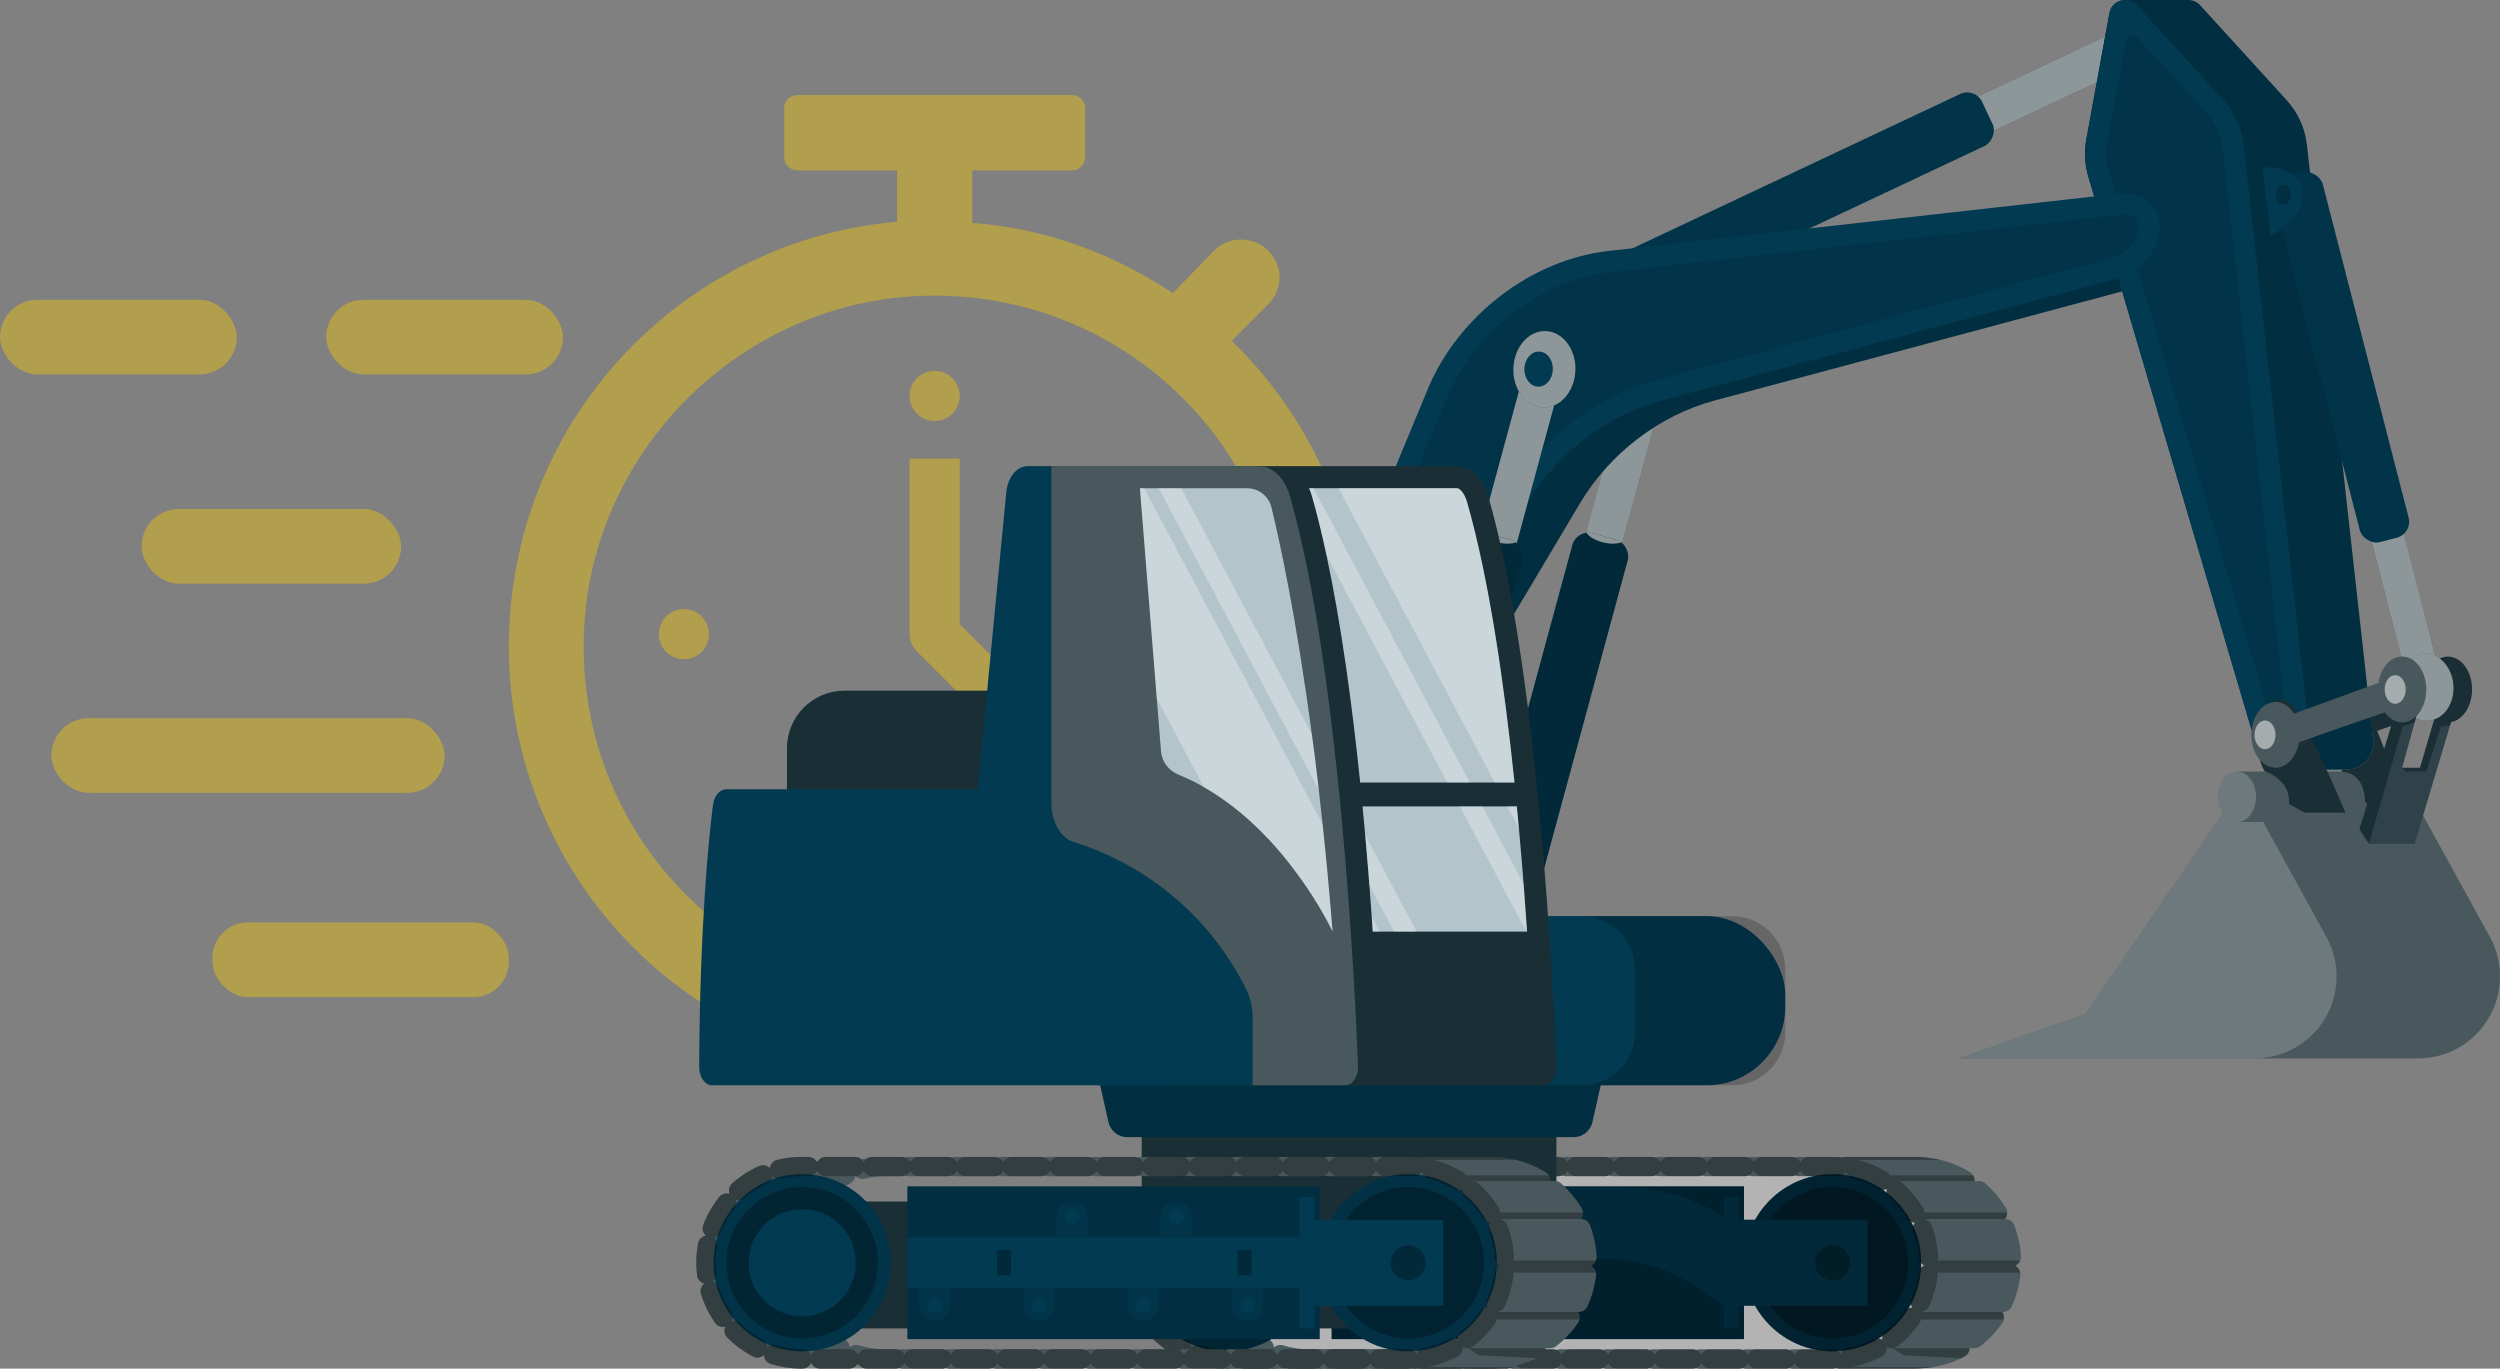 <svg xmlns="http://www.w3.org/2000/svg" id="b" data-name="Ebene 2" width="345.98" height="189.404" viewBox="0 0 345.98 189.404"><rect x="0" y="0" width="345.98" height="189.404" fill="#808080" stroke="none"/><defs><style>      .d {        fill: #fdcc00;      }      .d, .e, .f, .g, .h, .i, .j, .k, .l, .m, .n, .o, .p {        stroke-width: 0px;      }      .q, .i, .o {        opacity: .2;      }      .f, .r {        opacity: .3;      }      .g {        opacity: .5;      }      .g, .k, .l, .m, .o {        fill: #fff;      }      .h {        fill: none;      }      .j {        fill: #1a2e35;      }      .s {        opacity: .15;      }      .t {        opacity: .4;      }      .u, .l, .p {        opacity: .1;      }      .m {        opacity: .7;      }      .n {        fill: #023a51;      }    </style></defs><g id="c" data-name="Ebene 1"><g><g class="t"><path class="d" d="M132.819,54.796c0,1.916-1.553,3.47-3.47,3.47s-3.47-1.553-3.47-3.47c0-1.916,1.553-3.47,3.47-3.47s3.47,1.554,3.47,3.47h0Z"></path><path class="d" d="M132.819,124.191c0,1.916-1.553,3.47-3.47,3.47s-3.47-1.554-3.47-3.47c0-1.916,1.553-3.47,3.47-3.47s3.47,1.553,3.47,3.47h0Z"></path><path class="d" d="M167.515,87.758c0,1.916-1.553,3.47-3.47,3.47s-3.47-1.554-3.47-3.47c0-1.916,1.553-3.47,3.47-3.47s3.47,1.553,3.47,3.47h0Z"></path><path class="d" d="M98.122,87.758c0,1.916-1.553,3.47-3.47,3.47s-3.47-1.554-3.47-3.47,1.553-3.47,3.47-3.47,3.47,1.553,3.47,3.47h0Z"></path><path class="d" d="M132.819,63.47h-6.939v24.288c0,.868.347,1.735,1.041,2.429l17.175,17.175,4.857-4.858-16.134-16.134v-22.9h0Z"></path><path class="d" d="M129.349,138.07c-27.744,0-49.948-23.087-48.508-51.156,1.259-24.554,21.377-44.672,45.931-45.931,28.067-1.438,51.152,20.766,51.152,48.51,0,26.89-21.685,48.576-48.575,48.576h0ZM170.464,47.162l5.204-5.205c1.908-2.082,1.908-5.205-.173-7.286-1.908-1.908-5.204-2.082-7.286-.173l-5.898,6.072c-8.327-5.552-17.869-9.021-27.757-9.715v-7.286h13.826c.987,0,1.787-.8,1.787-1.787v-6.835c0-.987-.8-1.787-1.787-1.787h-38.061c-.987,0-1.787.8-1.787,1.787v6.835c0,.987.8,1.787,1.787,1.787h13.826v7.113c-27.583,2.429-49.789,23.768-53.258,51.352-3.47,27.584,12.664,53.781,38.86,62.976,26.196,9.195,55.167-.867,69.913-24.462,14.746-23.594,10.582-54.128-9.194-73.385h0Z"></path><rect class="d" x="29.401" y="127.66" width="41.018" height="10.332" rx="4.889" ry="4.889"></rect><rect class="d" x="19.593" y="70.439" width="35.914" height="10.332" rx="5.166" ry="5.166"></rect><rect class="d" x="7.109" y="99.392" width="54.421" height="10.332" rx="5.166" ry="5.166"></rect><rect class="d" x="0" y="41.487" width="32.771" height="10.332" rx="5.166" ry="5.166"></rect><rect class="d" x="45.145" y="41.487" width="32.771" height="10.332" rx="5.166" ry="5.166"></rect></g><g><g><rect class="j" x="220.567" y="53.553" width="5.214" height="33.038" transform="translate(420.202 196.154) rotate(-164.815)"></rect><rect class="g" x="220.567" y="53.553" width="5.214" height="33.038" transform="translate(420.202 196.154) rotate(-164.815)"></rect><rect class="n" x="210.275" y="73.22" width="7.945" height="59.487" rx="2.283" ry="2.283" transform="translate(394.052 258.443) rotate(-164.818)"></rect><path class="j" d="M224.03,50.959c-.101,2.921,1.738,5.355,4.107,5.438,2.37.082,4.372-2.219,4.474-5.14.101-2.921-1.738-5.355-4.107-5.438-2.369-.082-4.372,2.219-4.474,5.14Z"></path><path class="g" d="M224.03,50.959c-.101,2.921,1.738,5.355,4.107,5.438,2.37.082,4.372-2.219,4.474-5.14.101-2.921-1.738-5.355-4.107-5.438-2.369-.082-4.372,2.219-4.474,5.14Z"></path><path class="n" d="M225.551,51.012c-.046,1.34.797,2.457,1.884,2.495,1.087.038,2.006-1.018,2.053-2.358.046-1.34-.797-2.457-1.884-2.495-1.087-.038-2.006,1.018-2.053,2.359Z"></path><rect class="f" x="210.275" y="73.22" width="7.945" height="59.487" rx="2.283" ry="2.283" transform="translate(394.052 258.443) rotate(-164.818)"></rect><path class="j" d="M224.554,74.941s-.389.302-1.38.302c-1.426,0-3.498-.807-3.641-1.707l5.021,1.405Z"></path><path class="g" d="M224.554,74.941s-.389.302-1.38.302c-1.426,0-3.498-.807-3.641-1.707l5.021,1.405Z"></path></g><g><g><path class="j" d="M288.63,140.317l21.726-31.75h22.611l11.61,21.113c2.151,3.912,1.804,8.722-.887,12.285h0c-2.141,2.834-5.487,4.5-9.039,4.5h-63.526l17.505-6.149Z"></path><path class="o" d="M288.63,140.317l21.726-31.75h22.611l11.61,21.113c2.151,3.912,1.804,8.722-.887,12.285h0c-2.141,2.834-5.487,4.5-9.039,4.5h-63.526l17.505-6.149Z"></path><path class="o" d="M310.356,108.567l-21.726,31.75-17.505,6.149h40.915c3.552,0,6.898-1.666,9.039-4.5h0c2.691-3.562,3.038-8.373.887-12.285l-11.61-21.113Z"></path></g><path class="j" d="M309.611,106.787h23.341c1.44,0,2.607,1.561,2.607,3.486s-1.167,3.486-2.607,3.486h-23.341c-1.44,0-2.607-1.561-2.607-3.486s1.167-3.486,2.607-3.486Z"></path><path class="o" d="M309.611,106.787h23.341c1.44,0,2.607,1.561,2.607,3.486s-1.167,3.486-2.607,3.486h-23.341c-1.44,0-2.607-1.561-2.607-3.486s1.167-3.486,2.607-3.486Z"></path><path class="o" d="M307.004,110.273c0,1.925,1.167,3.486,2.607,3.486s2.607-1.561,2.607-3.486-1.167-3.486-2.607-3.486-2.607,1.561-2.607,3.486Z"></path></g><g><path class="j" d="M335.444,95.417c0,2.513,1.494,4.551,3.336,4.551s3.336-2.038,3.336-4.551-1.494-4.551-3.336-4.551-3.336,2.038-3.336,4.551Z"></path><ellipse class="j" cx="321.258" cy="101.697" rx="3.336" ry="4.551"></ellipse><path class="j" d="M336.872,94.008l-14.339,5.214s1.2,4.126.587,4.107c-.613-.019,14.125-5.038,14.125-5.038l-.372-4.283Z"></path><path class="g" d="M336.361,95.417c0,1.097.652,1.986,1.456,1.986s1.456-.889,1.456-1.986-.652-1.986-1.456-1.986-1.456.889-1.456,1.986Z"></path><path class="g" d="M318.346,101.697c0,1.097.652,1.986,1.456,1.986s1.456-.889,1.456-1.986-.652-1.986-1.456-1.986-1.456.889-1.456,1.986Z"></path></g><g><rect class="j" x="276.347" y="-2.739" width="5.214" height="33.038" transform="translate(385.349 272.016) rotate(-115.22)"></rect><rect class="g" x="276.347" y="-2.739" width="5.214" height="33.038" transform="translate(385.349 272.016) rotate(-115.22)"></rect><rect class="n" x="244.15" y="-1.441" width="7.945" height="59.487" rx="2.283" ry="2.283" transform="translate(328.241 264.834) rotate(-115.22)"></rect><path class="j" d="M294.064,2.044c-2.29,1.816-2.952,4.794-1.479,6.652,1.473,1.857,4.524,1.891,6.814.075,2.29-1.816,2.952-4.794,1.479-6.652-1.473-1.857-4.524-1.891-6.814-.075Z"></path><path class="g" d="M294.064,2.044c-2.29,1.816-2.952,4.794-1.479,6.652,1.473,1.857,4.524,1.891,6.814.075,2.29-1.816,2.952-4.794,1.479-6.652-1.473-1.857-4.524-1.891-6.814-.075Z"></path><path class="n" d="M295.009,3.236c-1.051.833-1.355,2.2-.678,3.052.676.852,2.076.868,3.126.034,1.051-.833,1.355-2.2.678-3.052-.676-.852-2.076-.868-3.126-.035Z"></path><rect class="p" x="244.15" y="-1.441" width="7.945" height="59.487" rx="2.283" ry="2.283" transform="translate(328.241 264.834) rotate(-115.22)"></rect></g><path class="n" d="M184.919,126.289l33.75-56.666c4.1-6.883,11.004-12.158,18.565-14.183l63.055-16.889c2.772-.743,5.109-3.101,5.731-5.784h0c.835-3.6-1.683-6.394-5.386-5.979l-70.764,7.948c-10.632,1.194-20.782,8.965-24.994,19.137l-28.938,69.866c-1.058,2.553-.021,5.027,2.37,5.66h0c2.334.617,5.192-.727,6.611-3.109Z"></path><path class="i" d="M184.919,126.289l33.75-56.666c4.1-6.883,11.004-12.158,18.565-14.183l63.055-16.889c2.772-.743,5.109-3.101,5.731-5.784h0c.835-3.6-1.683-6.394-5.386-5.979l-70.764,7.948c-10.632,1.194-20.782,8.965-24.994,19.137l-28.938,69.866c-1.058,2.553-.021,5.027,2.37,5.66h0c2.334.617,5.192-.727,6.611-3.109Z"></path><g><path class="n" d="M288.729,19.313l3.199-17.505c.202-1.107,1.133-1.773,2.105-1.805l-.003-.003h8.908l-.001.006c.553.019,1.108.242,1.538.715l11.978,13.141c1.565,1.717,2.546,3.885,2.803,6.193l9.169,82.339c.209,1.876-1.027,3.609-2.869,4.023-.28.063-.559.083-.835.081l.004.01h-8.566l.002-.01c-1.674.078-3.232-.986-3.721-2.646l-23.441-79.448c-.488-1.652-.58-3.396-.271-5.091Z"></path><path class="i" d="M288.729,19.313l3.199-17.505c.202-1.107,1.133-1.773,2.105-1.805l-.003-.003h8.908l-.001.006c.553.019,1.108.242,1.538.715l11.978,13.141c1.565,1.717,2.546,3.885,2.803,6.193l9.169,82.339c.209,1.876-1.027,3.609-2.869,4.023-.28.063-.559.083-.835.081l.004.01h-8.566l.002-.01c-1.674.078-3.232-.986-3.721-2.646l-23.441-79.448c-.488-1.652-.58-3.396-.271-5.091Z"></path><path class="n" d="M319.673,102.394l-9.169-82.339c-.257-2.308-1.238-4.476-2.803-6.193l-11.978-13.141c-1.228-1.347-3.467-.705-3.795,1.088l-3.199,17.505c-.31,1.695-.217,3.439.27,5.091l23.441,79.448c.552,1.871,2.46,2.993,4.363,2.565h0c1.842-.414,3.077-2.147,2.868-4.023Z"></path><path class="p" d="M315.99,103.59c.058,0,.116-.006.175-.019.391-.088.652-.455.608-.853l-9.169-82.339c-.189-1.696-.91-3.289-2.059-4.551l-9.724-10.668c-.526-.577-1.484-.302-1.624.466l-2.597,14.213c-.228,1.245-.159,2.526.199,3.74l23.441,79.448c.098.332.407.563.751.563Z"></path></g><path class="n" d="M177.625,126.289l33.75-56.666c4.1-6.883,11.004-12.158,18.565-14.183l63.055-16.889c2.772-.743,5.109-3.101,5.731-5.784h0c.835-3.6-1.683-6.394-5.386-5.979l-70.764,7.948c-10.632,1.194-20.782,8.965-24.994,19.137l-28.938,69.866c-1.058,2.553-.021,5.027,2.37,5.66h0c2.334.617,5.192-.727,6.611-3.109Z"></path><path class="p" d="M172.195,126.63c.91,0,2.207-.63,2.924-1.834l33.75-56.666c4.467-7.5,12.062-13.298,20.317-15.509l63.055-16.889c1.732-.464,3.265-1.988,3.644-3.625.172-.743.079-1.389-.262-1.818-.321-.403-.875-.625-1.56-.625-.129,0-.261.007-.396.023l-70.764,7.947c-9.532,1.071-18.836,8.207-22.625,17.354l-28.938,69.866c-.217.525-.252,1.03-.093,1.351.058.117.174.282.512.372.133.035.279.053.435.053Z"></path><g><rect class="j" x="205.979" y="53.553" width="5.214" height="33.038" transform="translate(391.535 192.333) rotate(-164.815)"></rect><rect class="g" x="205.979" y="53.553" width="5.214" height="33.038" transform="translate(391.535 192.333) rotate(-164.815)"></rect><rect class="n" x="195.687" y="73.22" width="7.945" height="59.487" rx="2.283" ry="2.283" transform="translate(365.385 254.623) rotate(-164.818)"></rect><path class="j" d="M209.442,50.959c-.101,2.921,1.738,5.355,4.107,5.438,2.369.082,4.372-2.219,4.474-5.14.101-2.921-1.738-5.355-4.107-5.438-2.37-.082-4.372,2.219-4.474,5.14Z"></path><path class="g" d="M209.442,50.959c-.101,2.921,1.738,5.355,4.107,5.438,2.369.082,4.372-2.219,4.474-5.14.101-2.921-1.738-5.355-4.107-5.438-2.37-.082-4.372,2.219-4.474,5.14Z"></path><path class="n" d="M210.963,51.012c-.046,1.34.797,2.457,1.885,2.495,1.087.038,2.006-1.018,2.053-2.358.046-1.34-.797-2.457-1.885-2.495-1.087-.038-2.006,1.018-2.053,2.359Z"></path><rect class="f" x="195.687" y="73.22" width="7.945" height="59.487" rx="2.283" ry="2.283" transform="translate(365.385 254.623) rotate(-164.818)"></rect><path class="j" d="M209.966,74.941s-.389.302-1.38.302c-1.426,0-3.498-.807-3.641-1.707l5.021,1.405Z"></path><path class="g" d="M209.966,74.941s-.389.302-1.38.302c-1.426,0-3.498-.807-3.641-1.707l5.021,1.405Z"></path></g><path class="j" d="M324.078,106.505v.284c3.348.226,3.224,4.114,3.224,4.114l1.145,1.554h5.003l-5.441-13.777.416,3.712c.211,1.882-1.028,3.61-2.866,4.026-.284.066-.562.08-.839.08l.007.007h-.649Z"></path><g><rect class="j" x="329.187" y="63.91" width="4.575" height="28.989" transform="translate(-9.08 85.128) rotate(-14.439)"></rect><rect class="g" x="329.187" y="63.91" width="4.575" height="28.989" transform="translate(-9.08 85.128) rotate(-14.439)"></rect><rect class="n" x="320.533" y="23.346" width="6.972" height="52.197" rx="2.283" ry="2.283" transform="translate(-2.095 82.348) rotate(-14.438)"></rect><path class="j" d="M339.533,94.853c-.169-2.559-1.99-4.522-4.065-4.384-2.076.137-3.621,2.323-3.452,4.882.169,2.559,1.99,4.522,4.065,4.384,2.076-.137,3.621-2.323,3.452-4.882Z"></path><path class="g" d="M339.533,94.853c-.169-2.559-1.99-4.522-4.065-4.384-2.076.137-3.621,2.323-3.452,4.882.169,2.559,1.99,4.522,4.065,4.384,2.076-.137,3.621-2.323,3.452-4.882Z"></path><rect class="p" x="320.533" y="23.346" width="6.972" height="52.197" rx="2.283" ry="2.283" transform="translate(-2.095 82.348) rotate(-14.438)"></rect></g><path class="n" d="M314.236,32.723s3.538-2.235,4.19-4.42c.478-1.601.838-5.07-5.307-5.166l1.117,9.587Z"></path><path class="i" d="M314.975,26.928c0,.759.46,1.375,1.027,1.375s1.027-.615,1.027-1.375-.46-1.375-1.027-1.375-1.027.616-1.027,1.375Z"></path><polygon class="j" points="331.475 98.669 326.526 114.752 327.83 116.779 334.161 116.779 339.273 99.71 338.78 98.873 336.866 99.579 334.906 106.248 332.438 106.248 335.061 96.751 331.475 98.669"></polygon><polygon class="l" points="327.83 116.779 332.532 100.507 334.173 99.968 332.438 106.248 332.952 106.787 335.774 106.787 337.817 100.507 339.07 100.387 334.161 116.779 327.83 116.779"></polygon><path class="j" d="M324.594,112.456s-5.926-14.171-7.816-15.31c-1.89-1.139-3.939.992-4.249,4.551-.31,3.559.931,5.069.931,5.069,0,0,1.303.319,2.421,1.608,1.117,1.289.897,2.903.897,2.903l2.144,1.179h5.672Z"></path><g><path class="j" d="M314.916,97.146c1.021,0,1.935.628,2.546,1.614l11.707-4.257c.31-2.075,1.656-3.637,3.269-3.637,1.842,0,3.336,2.038,3.336,4.551s-1.494,4.551-3.336,4.551c-.939,0-1.786-.531-2.393-1.384-2.356.806-8.978,3.077-11.886,4.159-.347,2.008-1.666,3.504-3.244,3.504-1.843,0-3.336-2.038-3.336-4.551s1.493-4.551,3.336-4.551Z"></path><path class="o" d="M314.916,97.146c1.021,0,1.935.628,2.546,1.614l11.707-4.257c.31-2.075,1.656-3.637,3.269-3.637,1.842,0,3.336,2.038,3.336,4.551s-1.494,4.551-3.336,4.551c-.939,0-1.786-.531-2.393-1.384-2.356.806-8.978,3.077-11.886,4.159-.347,2.008-1.666,3.504-3.244,3.504-1.843,0-3.336-2.038-3.336-4.551s1.493-4.551,3.336-4.551Z"></path><path class="g" d="M330.019,95.417c0,1.097.652,1.986,1.456,1.986s1.456-.889,1.456-1.986-.652-1.986-1.456-1.986-1.456.889-1.456,1.986Z"></path><path class="g" d="M312.004,101.697c0,1.097.652,1.986,1.456,1.986s1.456-.889,1.456-1.986-.652-1.986-1.456-1.986-1.456.889-1.456,1.986Z"></path></g></g><g><g><path class="h" d="M177.6,186.195c-.468-.145-.954-.021-1.293.285-.022-.457-.278-.889-.711-1.118-1.071-.564-2.049-1.285-2.906-2.145-.346-.346-.835-.463-1.278-.349.193-.415.167-.917-.111-1.321-.689-.999-1.219-2.092-1.577-3.247-.145-.468-.523-.798-.967-.904.363-.277.575-.734.517-1.22-.056-.469-.084-.948-.084-1.422,0-.736.067-1.472.199-2.188.089-.481-.093-.95-.437-1.25.45-.077.849-.382,1.023-.839.431-1.129,1.032-2.185,1.784-3.137.304-.385.362-.886.196-1.312.436.141.931.057,1.299-.267.912-.803,1.934-1.46,3.037-1.953.437-.195.714-.597.775-1.038.013-0.0.024-.005.036-.005.318.309.779.456,1.243.345.918-.223,1.869-.335,2.825-.335h2.313c.172,0,.331-.042.482-.101.151.059.31.101.482.101h5.483c.172,0,.331-.042.482-.101.151.059.31.101.482.101h5.483c.172,0,.331-.042.481-.101.151.059.31.101.482.101h5.483c.172,0,.331-.042.482-.101.151.059.31.101.482.101h5.483c.172,0,.331-.042.482-.101.151.059.31.101.482.101h5.483c.172,0,.331-.042.482-.101.151.059.31.101.482.101h5.483c.172,0,.331-.042.482-.101.151.059.31.101.482.101h5.483c.172,0,.331-.042.481-.101.151.059.31.101.482.101h5.483c.172,0,.331-.042.482-.101.151.059.31.101.482.101h5.483c.172,0,.331-.042.482-.101.151.059.31.101.482.101h5.483c.172,0,.331-.042.482-.101.151.059.31.101.482.101h4.704c.235,0,.469.007.701.02.21.013.407-.032.588-.108.142.052.292.088.453.088h.493c.165.161.373.282.614.34,1.175.287,2.297.75,3.336,1.376.419.253.921.249,1.324.032-.087.448.059.93.426,1.255.909.804,1.688,1.736,2.317,2.772.254.418.688.644,1.157.642-.284.357-.379.85-.205,1.307.428,1.129.683,2.317.755,3.529.029.49.319.902.727,1.109-.419.183-.732.577-.791,1.064-.145,1.205-.471,2.374-.968,3.475-.202.447-.137.946.126,1.319-.457-.044-.917.168-1.195.571-.69.996-1.524,1.88-2.479,2.628-.386.302-.561.774-.5,1.228-.388-.24-.889-.275-1.324-.048-1.073.563-2.221.957-3.411,1.171-.173.031-.325.103-.465.191h-.74c-.172,0-.331.042-.482.101-.151-.059-.31-.101-.482-.101h-5.483c-.172,0-.331.042-.482.101-.151-.059-.31-.101-.482-.101h-5.483c-.172,0-.331.042-.482.101-.151-.059-.31-.101-.482-.101h-5.483c-.172,0-.331.042-.482.101-.151-.059-.31-.101-.482-.101h-5.483c-.172,0-.331.042-.482.101-.151-.059-.31-.101-.481-.101h-5.483c-.172,0-.331.042-.481.101-.151-.059-.31-.101-.482-.101h-5.483c-.172,0-.331.042-.482.101-.151-.059-.31-.101-.482-.101h-5.483c-.172,0-.331.042-.482.101-.151-.059-.31-.101-.482-.101h-5.483c-.172,0-.331.042-.482.101-.151-.059-.31-.101-.482-.101h-5.483c-.172,0-.331.042-.482.101-.151-.059-.31-.101-.481-.101h-5.483c-.172,0-.331.042-.482.101-.151-.059-.31-.101-.482-.101h-5.483c-.172,0-.331.042-.482.101-.151-.059-.31-.101-.482-.101h-1.509c-1.217,0-2.418-.182-3.57-.541Z"></path><path class="j" d="M155.079,174.757c0,.58.038,1.159.107,1.738.069.572.488,1.014,1.014,1.136-.434.336-.633.907-.465,1.456.434,1.418,1.09,2.752,1.929,3.973.328.473.907.671,1.433.534-.229.495-.145,1.098.267,1.51,1.044,1.052,2.242,1.929,3.553,2.623.503.267,1.113.175,1.518-.191.023.541.381,1.037.93,1.205,1.411.442,2.882.663,4.369.663.549,0,1.029-.328,1.243-.801.206.473.678.801,1.228.801h4.026c.069,0,.13-.007.198-.015.038-.008.084-.015.122-.023.046-.015.084-.023.13-.038.015-.008.023-.008.031-.015.038-.015.084-.038.122-.053.099-.046.191-.107.275-.183.068-.069.13-.137.183-.206h.008c.13.038.252.076.381.107.061.061.13.122.198.175.038.023.068.046.107.076.076.046.16.084.252.107.046.015.084.03.13.038.091.023.183.03.282.03h4.034c.168,0,.328-.038.48-.099h.008c.152.061.305.099.473.099h5.482c.091,0,.168-.007.252-.03.076-.015.152-.038.229-.069h.015c.145.061.305.099.465.099h5.49c.168,0,.328-.038.48-.099h.007c.145.061.297.099.473.099h5.482c.168,0,.328-.038.48-.099h.007c.153.061.305.099.473.099h5.482c.092,0,.168-.007.252-.03.084-.015.16-.038.229-.069h.015c.145.061.305.099.473.099h5.482c.046,0,.092,0,.137-.007.122-.015.236-.053.343-.091h.008c.152.053.297.099.473.099h5.483c.084,0,.168-.007.251-.03.076-.015.152-.038.229-.069h.015c.145.061.305.099.465.099h5.483c.175,0,.336-.038.488-.099h.008c.145.061.297.099.473.099h5.482c.168,0,.328-.038.48-.099h.007c.153.061.305.099.473.099h5.482c.053,0,.099,0,.152-.015.03,0,.069-.008.099-.015.076-.015.152-.046.229-.069q.008,0,.015.007c.145.046.305.091.473.091h5.482c.046,0,.091,0,.137-.007.122-.015.236-.053.343-.091h.008c.152.053.297.099.473.099h5.482c.175,0,.336-.038.48-.099.152.061.312.099.48.099h10.477c.534,0,1.891-.114,2.524-.213.038,0,.076-.008.114-.015,1.289-.236,2.539-.64,3.713-1.205.152-.076.313-.152.465-.236.465-.236.724-.663.717-1.151h.709c.29-.008.564-.099.808-.29,1.167-.907,2.181-1.99,3.027-3.21.107-.145.175-.313.206-.48.076-.366,0-.74-.213-1.045.541.038,1.075-.259,1.311-.785.61-1.35,1.014-2.776,1.19-4.255.015-.137.008-.275-.015-.404h-.008c-.069-.404-.328-.755-.694-.946.328-.145.58-.404.694-.732.084-.175.114-.366.099-.564-.084-1.487-.397-2.936-.923-4.323-.206-.534-.725-.854-1.266-.854.206-.252.305-.572.282-.892,0-.221-.061-.435-.183-.64-.77-1.258-1.723-2.402-2.829-3.386-.252-.221-.564-.328-.884-.328h-.618c.023-.275-.038-.549-.175-.778-.107-.183-.267-.343-.465-.465-1.266-.762-2.646-1.334-4.079-1.685-.557-.137-2.051-.358-2.623-.389-.29-.015-.572-.023-.862-.023h-9.691c-.183,0-.343.046-.503.107-.122-.046-.252-.076-.389-.084-.282-.015-.564-.023-.854-.023h-4.705c-.16,0-.32.038-.465.099h-.015c-.076-.031-.153-.053-.229-.069-.084-.023-.16-.03-.252-.03h-5.482c-.175,0-.32.038-.473.099h-.008c-.152-.061-.313-.099-.48-.099h-5.482c-.168,0-.328.038-.473.099h-.015c-.076-.031-.152-.053-.229-.069-.076-.023-.168-.03-.252-.03h-5.482c-.168,0-.32.038-.473.099h-.008c-.152-.061-.313-.099-.48-.099h-5.482c-.175,0-.328.038-.473.099h-.008c-.076-.031-.152-.053-.236-.069-.084-.023-.16-.03-.252-.03h-5.482c-.16,0-.32.038-.465.099h-.015c-.076-.031-.153-.053-.229-.069-.084-.023-.168-.03-.252-.03h-5.482c-.168,0-.32.038-.473.099h-.008c-.152-.061-.313-.099-.48-.099h-5.482c-.168,0-.328.038-.473.099h-.015c-.068-.031-.145-.053-.229-.069-.084-.023-.16-.03-.252-.03h-5.482c-.16,0-.32.038-.465.099-.008,0-.008-.008-.015,0-.152-.061-.313-.099-.48-.099h-5.482c-.175,0-.328.038-.473.099h-.008c-.152-.061-.313-.099-.48-.099h-5.49c-.16,0-.32.038-.465.099h-.015c-.069-.031-.145-.053-.229-.069-.084-.023-.16-.03-.252-.03h-4.026c-.259,0-.495.076-.702.198-.275.046-.541.099-.808.16h-.007c-.053-.053-.114-.099-.175-.145q-.008-.008-.015-.008c-.069-.038-.145-.076-.221-.107-.061-.031-.13-.053-.206-.069-.092-.023-.183-.03-.282-.03h-4.034c-.534,0-.991.313-1.205.762-.213-.45-.678-.762-1.212-.762h-.854c-1.167,0-2.333.137-3.454.404-.565.137-.953.61-1.014,1.151-.381-.397-.976-.526-1.502-.29-1.35.603-2.6,1.403-3.713,2.387-.435.381-.557.976-.358,1.487-.518-.175-1.106-.015-1.464.435-.923,1.167-1.655,2.463-2.181,3.843-.206.541-.046,1.129.366,1.487-.534.084-.983.503-1.09,1.067-.16.877-.244,1.777-.244,2.676ZM181.172,186.735c-1.22,0-2.417-.183-3.568-.541-.473-.145-.961-.023-1.296.29-.023-.457-.275-.892-.709-1.121-1.075-.564-2.051-1.289-2.905-2.143-.351-.351-.839-.465-1.281-.351.191-.419.168-.915-.115-1.319-.686-.999-1.22-2.097-1.571-3.248-.145-.465-.526-.801-.968-.907.358-.275.572-.732.518-1.22-.061-.465-.084-.946-.084-1.418,0-.74.061-1.472.198-2.188.084-.48-.099-.953-.442-1.25.45-.076.854-.381,1.029-.839.427-1.128,1.029-2.188,1.784-3.141.297-.381.358-.884.191-1.312.434.145.93.061,1.304-.267.907-.801,1.929-1.456,3.035-1.952.053-.023.107-.053.152-.084.099-.061.191-.13.267-.213.038-.038.076-.084.107-.13.031-.038.053-.076.076-.114.008-.008.008-.015.015-.023.03-.046.053-.099.069-.152.023-.053.038-.099.053-.16.015-.046.023-.099.03-.152v-.008c.015,0,.031-.008.038-.008s.008.008.008.008h.008c.015.015.03.031.046.038l.007.008c.038.038.076.069.114.091.03.023.061.038.091.053.053.038.107.069.168.091.244.099.518.13.8.061.923-.229,1.868-.336,2.829-.336h2.31c.031,0,.053,0,.076-.008.023.008.046,0,.076-.008.03,0,.069-.008.099-.015.084-.015.16-.046.229-.076.008,0,.015.008.023.008.069.03.145.053.214.069h.007c.076.023.16.03.236.03h5.49c.046,0,.091,0,.137-.008.061-.008.122-.023.183-.038.015-.008.031-.015.046-.015.038-.015.076-.03.114-.046.008,0,.008.008.015.008.137.053.297.099.465.099h5.482c.046,0,.092,0,.138-.008.061-.008.114-.015.175-.038.023-.008.038-.015.053-.015.038-.015.076-.03.114-.046.008,0,.015.008.023.008.069.03.145.053.214.069h.007c.076.023.152.03.236.03h5.482c.031,0,.053,0,.076-.008.023.008.046,0,.076-.008.03,0,.069-.008.099-.015.084-.015.16-.046.229-.076.008,0,.015.008.023.008.069.03.145.053.214.069h.008c.084.023.16.03.244.03h5.482c.046,0,.092,0,.137-.008.061-.008.122-.023.183-.038.015-.008.031-.015.046-.015.038-.015.076-.03.114-.046.008,0,.008.008.015.008.145.053.305.099.465.099h5.482c.023,0,.053,0,.076-.008.023.008.053,0,.076-.008.031,0,.061-.008.099-.015.076-.015.152-.046.229-.076.007,0,.015.008.023.008.069.03.145.053.214.069h.007c.076.023.153.03.236.03h5.482c.03,0,.053,0,.076-.008.03.008.053,0,.076-.008.03,0,.068-.008.099-.015.015,0,.023,0,.038-.008.007,0,.023,0,.03-.008.023-.008.038-.015.053-.015.038-.015.076-.03.114-.046.008,0,.008.008.015.008.137.053.297.099.465.099h5.482c.046,0,.092,0,.137-.008.061-.008.122-.023.183-.038.015-.008.031-.015.046-.015.038-.015.076-.03.115-.046.008,0,.008.008.015.008.145.053.305.099.465.099h5.482c.023,0,.053,0,.076-.008.023.008.053,0,.076-.008.031,0,.069-.008.099-.015.076-.015.152-.046.229-.076.008,0,.015.008.023.008.069.03.145.053.213.069h.008c.076.023.16.03.244.03h5.482c.046,0,.092,0,.137-.008.061-.008.122-.023.183-.038.015-.008.03-.015.046-.015.038-.015.076-.03.114-.046.008,0,.008.008.015.008.145.053.297.099.465.099h5.482c.031,0,.053,0,.076-.008.023.008.046,0,.076-.008.03,0,.061-.008.099-.015.076-.015.152-.046.229-.076.007,0,.015.008.023.008.069.03.145.053.214.069h.008c.076.023.16.03.236.03h4.705c.236,0,.473.008.702.015h.084c.183,0,.351-.038.511-.107.145.053.29.091.45.091h.495c.168.16.374.275.61.336,1.174.29,2.295.755,3.332,1.38.419.252.923.244,1.327.031-.084.45.061.93.427,1.25.907.808,1.685,1.738,2.318,2.776.251.419.686.648,1.151.64-.282.358-.373.854-.198,1.312.427,1.128.678,2.31.755,3.523.03.496.32.907.725,1.113-.419.183-.732.58-.793,1.06-.145,1.205-.465,2.379-.968,3.477-.198.45-.137.946.13,1.319-.457-.038-.915.168-1.197.572-.686.999-1.525,1.883-2.478,2.631-.389.297-.564.77-.503,1.228-.381-.244-.884-.275-1.319-.046-1.075.557-2.226.953-3.416,1.167-.084.015-.168.038-.244.076-.076.031-.153.069-.221.114h-.74c-.168,0-.32.046-.473.099h-.007c-.076-.023-.152-.053-.229-.069-.084-.023-.168-.03-.252-.03h-5.482c-.175,0-.32.046-.473.099h-.008c-.069-.023-.145-.053-.229-.069-.038-.008-.076-.015-.114-.023-.046-.008-.092-.008-.137-.008h-5.482c-.168,0-.328.046-.473.091q-.007.008-.015.008c-.076-.023-.152-.053-.229-.069-.031-.008-.069-.015-.099-.015-.015-.008-.038-.008-.053-.008h-.023c-.023-.008-.053-.008-.076-.008h-5.482c-.168,0-.32.046-.473.099h-.007c-.069-.023-.145-.053-.229-.069-.038-.008-.076-.015-.114-.023-.046-.008-.091-.008-.137-.008h-5.482c-.176,0-.328.046-.473.099h-.008c-.076-.023-.152-.053-.236-.069-.031-.008-.069-.015-.099-.015-.015-.008-.03-.008-.053-.008h-.023c-.023-.008-.046-.008-.076-.008h-5.483c-.16,0-.32.046-.465.091q-.008.008-.015.008c-.076-.023-.152-.053-.229-.069-.038-.008-.069-.015-.099-.015-.015-.008-.038-.008-.053-.008h-.023c-.023-.008-.053-.008-.076-.008h-5.483c-.175,0-.32.046-.473.099h-.008c-.069-.023-.145-.053-.229-.069-.038-.008-.076-.015-.114-.023-.046-.008-.092-.008-.137-.008h-5.482c-.168,0-.328.046-.473.091q-.007.008-.015.008c-.069-.023-.145-.053-.229-.069-.031-.008-.069-.015-.099-.015-.023-.008-.038-.008-.053-.008h-.023c-.023-.008-.046-.008-.076-.008h-5.482c-.168,0-.32.046-.473.099h-.007c-.069-.023-.145-.053-.229-.069-.038-.008-.076-.015-.115-.023-.046-.008-.091-.008-.137-.008h-5.482c-.175,0-.328.046-.473.099h-.007c-.069-.023-.145-.053-.229-.069-.038-.008-.076-.015-.114-.023-.046-.008-.091-.008-.137-.008h-5.49c-.16,0-.32.046-.465.091q-.008.008-.015.008c-.076-.023-.152-.053-.229-.069-.038-.008-.069-.015-.099-.015-.023-.008-.038-.008-.053-.008h-.023c-.023-.008-.046-.008-.076-.008h-5.482c-.168,0-.32.046-.473.099h-.008c-.069-.023-.145-.053-.229-.069-.038-.008-.076-.015-.114-.023-.046-.008-.092-.008-.138-.008h-1.51Z"></path></g><g class="q"><path class="k" d="M155.079,174.757c0,.58.038,1.159.107,1.738.069.572.488,1.014,1.014,1.136-.434.336-.633.907-.465,1.456.434,1.418,1.09,2.752,1.929,3.973.328.473.907.671,1.433.534-.229.495-.145,1.098.267,1.51,1.044,1.052,2.242,1.929,3.553,2.623.503.267,1.113.175,1.518-.191.023.541.381,1.037.93,1.205,1.411.442,2.882.663,4.369.663.549,0,1.029-.328,1.243-.801.206.473.678.801,1.228.801h4.026c.069,0,.13-.007.198-.015.038-.008.084-.015.122-.023.046-.015.084-.023.13-.038.015-.008.023-.008.031-.015.038-.015.084-.038.122-.053.099-.046.191-.107.275-.183.068-.069.13-.137.183-.206h.008c.13.038.252.076.381.107.061.061.13.122.198.175.038.023.068.046.107.076.076.046.16.084.252.107.046.015.084.03.13.038.091.023.183.03.282.03h4.034c.168,0,.328-.038.48-.099h.008c.152.061.305.099.473.099h5.482c.091,0,.168-.007.252-.03.076-.015.152-.038.229-.069h.015c.145.061.305.099.465.099h5.49c.168,0,.328-.038.48-.099h.007c.145.061.297.099.473.099h5.482c.168,0,.328-.038.48-.099h.007c.153.061.305.099.473.099h5.482c.092,0,.168-.007.252-.03.084-.015.16-.038.229-.069h.015c.145.061.305.099.473.099h5.482c.046,0,.092,0,.137-.007.122-.015.236-.053.343-.091h.008c.152.053.297.099.473.099h5.483c.084,0,.168-.007.251-.03.076-.015.152-.038.229-.069h.015c.145.061.305.099.465.099h5.483c.175,0,.336-.038.488-.099h.008c.145.061.297.099.473.099h5.482c.168,0,.328-.038.48-.099h.007c.153.061.305.099.473.099h5.482c.053,0,.099,0,.152-.015.03,0,.069-.008.099-.015.076-.015.152-.046.229-.069q.008,0,.015.007c.145.046.305.091.473.091h5.482c.046,0,.091,0,.137-.007.122-.015.236-.053.343-.091h.008c.152.053.297.099.473.099h5.482c.175,0,.336-.038.48-.099.152.061.312.099.48.099h10.477c.534,0,1.891-.114,2.524-.213.038,0,.076-.008.114-.015,1.289-.236,2.539-.64,3.713-1.205.152-.076.313-.152.465-.236.465-.236.724-.663.717-1.151h.709c.29-.008.564-.099.808-.29,1.167-.907,2.181-1.99,3.027-3.21.107-.145.175-.313.206-.48.076-.366,0-.74-.213-1.045.541.038,1.075-.259,1.311-.785.61-1.35,1.014-2.776,1.19-4.255.015-.137.008-.275-.015-.404h-.008c-.069-.404-.328-.755-.694-.946.328-.145.58-.404.694-.732.084-.175.114-.366.099-.564-.084-1.487-.397-2.936-.923-4.323-.206-.534-.725-.854-1.266-.854.206-.252.305-.572.282-.892,0-.221-.061-.435-.183-.64-.77-1.258-1.723-2.402-2.829-3.386-.252-.221-.564-.328-.884-.328h-.618c.023-.275-.038-.549-.175-.778-.107-.183-.267-.343-.465-.465-1.266-.762-2.646-1.334-4.079-1.685-.557-.137-2.051-.358-2.623-.389-.29-.015-.572-.023-.862-.023h-9.691c-.183,0-.343.046-.503.107-.122-.046-.252-.076-.389-.084-.282-.015-.564-.023-.854-.023h-4.705c-.16,0-.32.038-.465.099h-.015c-.076-.031-.153-.053-.229-.069-.084-.023-.16-.03-.252-.03h-5.482c-.175,0-.32.038-.473.099h-.008c-.152-.061-.313-.099-.48-.099h-5.482c-.168,0-.328.038-.473.099h-.015c-.076-.031-.152-.053-.229-.069-.076-.023-.168-.03-.252-.03h-5.482c-.168,0-.32.038-.473.099h-.008c-.152-.061-.313-.099-.48-.099h-5.482c-.175,0-.328.038-.473.099h-.008c-.076-.031-.152-.053-.236-.069-.084-.023-.16-.03-.252-.03h-5.482c-.16,0-.32.038-.465.099h-.015c-.076-.031-.153-.053-.229-.069-.084-.023-.168-.03-.252-.03h-5.482c-.168,0-.32.038-.473.099h-.008c-.152-.061-.313-.099-.48-.099h-5.482c-.168,0-.328.038-.473.099h-.015c-.068-.031-.145-.053-.229-.069-.084-.023-.16-.03-.252-.03h-5.482c-.16,0-.32.038-.465.099-.008,0-.008-.008-.015,0-.152-.061-.313-.099-.48-.099h-5.482c-.175,0-.328.038-.473.099h-.008c-.152-.061-.313-.099-.48-.099h-5.49c-.16,0-.32.038-.465.099h-.015c-.069-.031-.145-.053-.229-.069-.084-.023-.16-.03-.252-.03h-4.026c-.259,0-.495.076-.702.198-.275.046-.541.099-.808.16h-.007c-.053-.053-.114-.099-.175-.145q-.008-.008-.015-.008c-.069-.038-.145-.076-.221-.107-.061-.031-.13-.053-.206-.069-.092-.023-.183-.03-.282-.03h-4.034c-.534,0-.991.313-1.205.762-.213-.45-.678-.762-1.212-.762h-.854c-1.167,0-2.333.137-3.454.404-.565.137-.953.61-1.014,1.151-.381-.397-.976-.526-1.502-.29-1.35.603-2.6,1.403-3.713,2.387-.435.381-.557.976-.358,1.487-.518-.175-1.106-.015-1.464.435-.923,1.167-1.655,2.463-2.181,3.843-.206.541-.046,1.129.366,1.487-.534.084-.983.503-1.09,1.067-.16.877-.244,1.777-.244,2.676ZM181.172,186.735c-1.22,0-2.417-.183-3.568-.541-.473-.145-.961-.023-1.296.29-.023-.457-.275-.892-.709-1.121-1.075-.564-2.051-1.289-2.905-2.143-.351-.351-.839-.465-1.281-.351.191-.419.168-.915-.115-1.319-.686-.999-1.22-2.097-1.571-3.248-.145-.465-.526-.801-.968-.907.358-.275.572-.732.518-1.22-.061-.465-.084-.946-.084-1.418,0-.74.061-1.472.198-2.188.084-.48-.099-.953-.442-1.25.45-.076.854-.381,1.029-.839.427-1.128,1.029-2.188,1.784-3.141.297-.381.358-.884.191-1.312.434.145.93.061,1.304-.267.907-.801,1.929-1.456,3.035-1.952.053-.023.107-.053.152-.084.099-.061.191-.13.267-.213.038-.038.076-.084.107-.13.031-.038.053-.076.076-.114.008-.008.008-.015.015-.023.03-.046.053-.099.069-.152.023-.053.038-.099.053-.16.015-.046.023-.099.03-.152v-.008c.015,0,.031-.008.038-.008s.008.008.008.008h.008c.015.015.03.031.046.038l.007.008c.038.038.076.069.114.091.03.023.061.038.091.053.053.038.107.069.168.091.244.099.518.13.8.061.923-.229,1.868-.336,2.829-.336h2.31c.031,0,.053,0,.076-.008.023.008.046,0,.076-.008.03,0,.069-.008.099-.015.084-.015.16-.046.229-.076.008,0,.015.008.023.008.069.03.145.053.214.069h.007c.076.023.16.03.236.03h5.49c.046,0,.091,0,.137-.008.061-.008.122-.023.183-.038.015-.008.031-.015.046-.015.038-.015.076-.03.114-.046.008,0,.008.008.015.008.137.053.297.099.465.099h5.482c.046,0,.092,0,.138-.008.061-.008.114-.015.175-.038.023-.008.038-.015.053-.015.038-.015.076-.03.114-.046.008,0,.015.008.023.008.069.03.145.053.214.069h.007c.076.023.152.03.236.03h5.482c.031,0,.053,0,.076-.008.023.008.046,0,.076-.008.03,0,.069-.008.099-.015.084-.015.16-.046.229-.076.008,0,.015.008.023.008.069.03.145.053.214.069h.008c.084.023.16.03.244.03h5.482c.046,0,.092,0,.137-.008.061-.008.122-.023.183-.038.015-.008.031-.015.046-.015.038-.015.076-.03.114-.046.008,0,.008.008.015.008.145.053.305.099.465.099h5.482c.023,0,.053,0,.076-.008.023.008.053,0,.076-.008.031,0,.061-.008.099-.015.076-.015.152-.046.229-.076.007,0,.015.008.023.008.069.03.145.053.214.069h.007c.076.023.153.03.236.03h5.482c.03,0,.053,0,.076-.008.03.008.053,0,.076-.008.03,0,.068-.008.099-.015.015,0,.023,0,.038-.008.007,0,.023,0,.03-.008.023-.008.038-.015.053-.015.038-.015.076-.03.114-.046.008,0,.008.008.015.008.137.053.297.099.465.099h5.482c.046,0,.092,0,.137-.008.061-.008.122-.023.183-.038.015-.008.031-.015.046-.015.038-.015.076-.03.115-.046.008,0,.008.008.015.008.145.053.305.099.465.099h5.482c.023,0,.053,0,.076-.008.023.008.053,0,.076-.008.031,0,.069-.008.099-.015.076-.015.152-.046.229-.076.008,0,.015.008.023.008.069.03.145.053.213.069h.008c.076.023.16.03.244.03h5.482c.046,0,.092,0,.137-.008.061-.008.122-.023.183-.038.015-.008.03-.015.046-.015.038-.015.076-.03.114-.046.008,0,.008.008.015.008.145.053.297.099.465.099h5.482c.031,0,.053,0,.076-.008.023.008.046,0,.076-.008.03,0,.061-.008.099-.015.076-.015.152-.046.229-.076.007,0,.015.008.023.008.069.03.145.053.214.069h.008c.076.023.16.03.236.03h4.705c.236,0,.473.008.702.015h.084c.183,0,.351-.038.511-.107.145.053.29.091.45.091h.495c.168.16.374.275.61.336,1.174.29,2.295.755,3.332,1.38.419.252.923.244,1.327.031-.084.45.061.93.427,1.25.907.808,1.685,1.738,2.318,2.776.251.419.686.648,1.151.64-.282.358-.373.854-.198,1.312.427,1.128.678,2.31.755,3.523.03.496.32.907.725,1.113-.419.183-.732.58-.793,1.06-.145,1.205-.465,2.379-.968,3.477-.198.45-.137.946.13,1.319-.457-.038-.915.168-1.197.572-.686.999-1.525,1.883-2.478,2.631-.389.297-.564.77-.503,1.228-.381-.244-.884-.275-1.319-.046-1.075.557-2.226.953-3.416,1.167-.084.015-.168.038-.244.076-.076.031-.153.069-.221.114h-.74c-.168,0-.32.046-.473.099h-.007c-.076-.023-.152-.053-.229-.069-.084-.023-.168-.03-.252-.03h-5.482c-.175,0-.32.046-.473.099h-.008c-.069-.023-.145-.053-.229-.069-.038-.008-.076-.015-.114-.023-.046-.008-.092-.008-.137-.008h-5.482c-.168,0-.328.046-.473.091q-.007.008-.015.008c-.076-.023-.152-.053-.229-.069-.031-.008-.069-.015-.099-.015-.015-.008-.038-.008-.053-.008h-.023c-.023-.008-.053-.008-.076-.008h-5.482c-.168,0-.32.046-.473.099h-.007c-.069-.023-.145-.053-.229-.069-.038-.008-.076-.015-.114-.023-.046-.008-.091-.008-.137-.008h-5.482c-.176,0-.328.046-.473.099h-.008c-.076-.023-.152-.053-.236-.069-.031-.008-.069-.015-.099-.015-.015-.008-.03-.008-.053-.008h-.023c-.023-.008-.046-.008-.076-.008h-5.483c-.16,0-.32.046-.465.091q-.008.008-.015.008c-.076-.023-.152-.053-.229-.069-.038-.008-.069-.015-.099-.015-.015-.008-.038-.008-.053-.008h-.023c-.023-.008-.053-.008-.076-.008h-5.483c-.175,0-.32.046-.473.099h-.008c-.069-.023-.145-.053-.229-.069-.038-.008-.076-.015-.114-.023-.046-.008-.092-.008-.137-.008h-5.482c-.168,0-.328.046-.473.091q-.007.008-.015.008c-.069-.023-.145-.053-.229-.069-.031-.008-.069-.015-.099-.015-.023-.008-.038-.008-.053-.008h-.023c-.023-.008-.046-.008-.076-.008h-5.482c-.168,0-.32.046-.473.099h-.007c-.069-.023-.145-.053-.229-.069-.038-.008-.076-.015-.115-.023-.046-.008-.091-.008-.137-.008h-5.482c-.175,0-.328.046-.473.099h-.007c-.069-.023-.145-.053-.229-.069-.038-.008-.076-.015-.114-.023-.046-.008-.091-.008-.137-.008h-5.49c-.16,0-.32.046-.465.091q-.008.008-.015.008c-.076-.023-.152-.053-.229-.069-.038-.008-.069-.015-.099-.015-.023-.008-.038-.008-.053-.008h-.023c-.023-.008-.046-.008-.076-.008h-5.482c-.168,0-.32.046-.473.099h-.008c-.069-.023-.145-.053-.229-.069-.038-.008-.076-.015-.114-.023-.046-.008-.092-.008-.138-.008h-1.51Z"></path></g><g class="t"><path class="k" d="M177.6,186.195c-.468-.145-.954-.021-1.293.285-.022-.457-.278-.889-.711-1.118-1.071-.564-2.049-1.285-2.906-2.145-.346-.346-.835-.463-1.278-.349.193-.415.167-.917-.111-1.321-.689-.999-1.219-2.092-1.577-3.247-.145-.468-.523-.798-.967-.904.363-.277.575-.734.517-1.22-.056-.469-.084-.948-.084-1.422,0-.736.067-1.472.199-2.188.089-.481-.093-.95-.437-1.25.45-.077.849-.382,1.023-.839.431-1.129,1.032-2.185,1.784-3.137.304-.385.362-.886.196-1.312.436.141.931.057,1.299-.267.912-.803,1.934-1.46,3.037-1.953.437-.195.714-.597.775-1.038.013-0.0.024-.005.036-.005.318.309.779.456,1.243.345.918-.223,1.869-.335,2.825-.335h2.313c.172,0,.331-.042.482-.101.151.059.31.101.482.101h5.483c.172,0,.331-.042.482-.101.151.059.31.101.482.101h5.483c.172,0,.331-.042.481-.101.151.059.31.101.482.101h5.483c.172,0,.331-.042.482-.101.151.059.31.101.482.101h5.483c.172,0,.331-.042.482-.101.151.059.31.101.482.101h5.483c.172,0,.331-.042.482-.101.151.059.31.101.482.101h5.483c.172,0,.331-.042.482-.101.151.059.31.101.482.101h5.483c.172,0,.331-.042.481-.101.151.059.31.101.482.101h5.483c.172,0,.331-.042.482-.101.151.059.31.101.482.101h5.483c.172,0,.331-.042.482-.101.151.059.31.101.482.101h5.483c.172,0,.331-.042.482-.101.151.059.31.101.482.101h4.704c.235,0,.469.007.701.02.21.013.407-.032.588-.108.142.052.292.088.453.088h.493c.165.161.373.282.614.34,1.175.287,2.297.75,3.336,1.376.419.253.921.249,1.324.032-.087.448.059.93.426,1.255.909.804,1.688,1.736,2.317,2.772.254.418.688.644,1.157.642-.284.357-.379.85-.205,1.307.428,1.129.683,2.317.755,3.529.029.49.319.902.727,1.109-.419.183-.732.577-.791,1.064-.145,1.205-.471,2.374-.968,3.475-.202.447-.137.946.126,1.319-.457-.044-.917.168-1.195.571-.69.996-1.524,1.88-2.479,2.628-.386.302-.561.774-.5,1.228-.388-.24-.889-.275-1.324-.048-1.073.563-2.221.957-3.411,1.171-.173.031-.325.103-.465.191h-.74c-.172,0-.331.042-.482.101-.151-.059-.31-.101-.482-.101h-5.483c-.172,0-.331.042-.482.101-.151-.059-.31-.101-.482-.101h-5.483c-.172,0-.331.042-.482.101-.151-.059-.31-.101-.482-.101h-5.483c-.172,0-.331.042-.482.101-.151-.059-.31-.101-.482-.101h-5.483c-.172,0-.331.042-.482.101-.151-.059-.31-.101-.481-.101h-5.483c-.172,0-.331.042-.481.101-.151-.059-.31-.101-.482-.101h-5.483c-.172,0-.331.042-.482.101-.151-.059-.31-.101-.482-.101h-5.483c-.172,0-.331.042-.482.101-.151-.059-.31-.101-.482-.101h-5.483c-.172,0-.331.042-.482.101-.151-.059-.31-.101-.482-.101h-5.483c-.172,0-.331.042-.482.101-.151-.059-.31-.101-.481-.101h-5.483c-.172,0-.331.042-.482.101-.151-.059-.31-.101-.482-.101h-5.483c-.172,0-.331.042-.482.101-.151-.059-.31-.101-.482-.101h-1.509c-1.217,0-2.418-.182-3.57-.541Z"></path></g><g><rect class="n" x="184.294" y="164.189" width="57.06" height="21.132" transform="translate(425.647 349.51) rotate(180)"></rect><g class="q"><rect class="e" x="184.294" y="164.189" width="57.06" height="21.132" transform="translate(425.647 349.51) rotate(180)"></rect></g><g><circle class="n" cx="253.612" cy="174.755" r="12.258"></circle><g class="s"><circle class="e" cx="253.612" cy="174.755" r="12.258"></circle></g><g class="r"><circle class="e" cx="253.612" cy="174.755" r="10.477"></circle></g></g><polygon class="n" points="238.545 171.23 238.545 165.666 240.621 165.666 240.621 168.804 258.451 168.804 258.451 180.706 240.621 180.706 240.621 183.844 238.545 183.844 238.545 178.28 238.545 171.23"></polygon><g class="r"><circle class="e" cx="253.612" cy="174.755" r="2.424"></circle></g><path class="n" d="M238.545,168.411h0c-4.23-2.699-9.143-4.133-14.16-4.133h-48.19v9.851h45.256c5.012,0,9.905,1.528,14.026,4.38l3.068,2.123v-11.449"></path><g><circle class="n" cx="169.732" cy="174.755" r="12.258"></circle><g class="u"><circle class="e" cx="169.732" cy="174.755" r="12.258"></circle></g><g class="r"><circle class="e" cx="169.732" cy="174.755" r="10.477"></circle></g><circle class="n" cx="169.732" cy="174.755" r="7.415"></circle></g></g><g class="r"><path class="e" d="M155.079,174.757c0,.58.038,1.159.107,1.738.069.572.488,1.014,1.014,1.136-.434.336-.633.907-.465,1.456.434,1.418,1.09,2.752,1.929,3.973.328.473.907.671,1.433.534-.229.495-.145,1.098.267,1.51,1.044,1.052,2.242,1.929,3.553,2.623.503.267,1.113.175,1.518-.191.023.541.381,1.037.93,1.205,1.411.442,2.882.663,4.369.663.549,0,1.029-.328,1.243-.801.206.473.678.801,1.228.801h4.026c.069,0,.13-.007.198-.015.038-.008.084-.015.122-.023.046-.015.084-.023.13-.038.015-.008.023-.008.031-.015.038-.015.084-.038.122-.053.099-.046.191-.107.275-.183.068-.061.137-.13.191-.206.061-.076.107-.152.145-.236.061.13.137.244.236.343.061.061.13.122.198.175.038.023.068.046.107.076.076.046.16.084.252.107.046.015.084.03.13.038.091.023.183.03.282.03h4.034c.175,0,.328-.03.48-.099h.008c.313-.114.572-.358.717-.671.213.458.679.77,1.212.77h4.026c.091,0,.168-.007.252-.03.076-.015.152-.038.229-.069h.015c.313-.122.572-.366.717-.671.214.458.671.77,1.205.77h4.034c.175,0,.328-.03.48-.099h.007c.313-.114.572-.358.717-.671.213.458.671.77,1.212.77h4.026c.175,0,.328-.03.48-.099h.007c.313-.114.572-.358.717-.671.214.458.678.77,1.212.77h4.026c.092,0,.168-.007.252-.03.084-.015.16-.038.229-.069h.015c.313-.122.572-.366.717-.671.214.458.671.77,1.205.77h4.034c.046,0,.092,0,.137-.007.122-.015.236-.038.343-.091h.008c.313-.114.572-.358.717-.671.214.458.679.77,1.212.77h4.026c.084,0,.168-.007.251-.03.076-.015.152-.038.229-.069h.015c.313-.122.572-.366.717-.671.206.458.671.77,1.205.77h4.026c.175,0,.336-.03.488-.099h.008c.32-.122.572-.366.717-.671.213.458.671.77,1.205.77h4.034c.175,0,.328-.03.48-.099h.007c.313-.114.572-.358.717-.671.214.458.679.77,1.212.77h4.026c.053,0,.099,0,.152-.015.03,0,.069-.008.099-.015.084-.008.168-.03.244-.061.313-.13.572-.374.717-.679.213.458.671.77,1.204.77h4.034c.046,0,.091,0,.137-.007.122-.015.236-.038.343-.091h.008c.313-.114.572-.358.717-.671.214.458.679.77,1.212.77h4.026c.175,0,.336-.038.48-.099.152.061.312.099.48.099h10.477c.534,0,1.891-.114,2.524-.213h-11.659l-.008-.008c.046,0,.092.008.145.008.061,0,.13-.008.198-.015,1.464-.267,2.867-.747,4.178-1.441.511-.267.778-.816.702-1.357.465.29,1.075.275,1.533-.084,1.167-.907,2.181-1.99,3.027-3.21.107-.16.168-.336.198-.511l.008.03h11.437c.076-.366,0-.74-.213-1.045h-11.346c.511,0,.999-.29,1.22-.785.61-1.35,1.014-2.776,1.19-4.255.015-.137.008-.275-.015-.404h11.43c-.069-.404-.328-.755-.694-.946.328-.145.58-.404.694-.732h-11.43l-.023.015c.076-.183.13-.374.114-.58-.091-1.487-.397-2.936-.922-4.323-.206-.526-.717-.847-1.251-.854h-.015c.008-.007.015-.015.015-.023v.023h11.422c.206-.252.305-.572.282-.892h-11.445c-.008-.213-.053-.435-.175-.64-.77-1.258-1.723-2.402-2.829-3.386-.282-.252-.648-.343-.999-.313l.023-.015h10.911c.023-.275-.038-.549-.175-.778h-11.46c-.107-.183-.244-.343-.442-.465-1.266-.762-2.646-1.334-4.08-1.685h11.438c-.557-.137-2.051-.358-2.623-.389-.29-.015-.572-.023-.862-.023h-9.691c-.183,0-.343.046-.503.107-.122-.046-.252-.076-.389-.084-.282-.015-.564-.023-.854-.023h-3.248c-.534,0-.999.313-1.205.762-.145-.305-.404-.541-.717-.663h-.015c-.076-.031-.153-.053-.229-.069-.084-.023-.16-.03-.252-.03h-4.026c-.534,0-.999.313-1.212.762-.145-.305-.404-.549-.717-.663h-.008c-.152-.069-.305-.099-.48-.099h-4.034c-.534,0-.991.313-1.205.762-.145-.305-.404-.541-.717-.663h-.015c-.076-.031-.152-.053-.229-.069-.076-.023-.168-.03-.252-.03h-4.026c-.534,0-.999.313-1.212.762-.145-.305-.404-.549-.717-.663h-.008c-.152-.069-.305-.099-.48-.099h-4.026c-.541,0-.999.313-1.212.762-.145-.305-.397-.541-.717-.663h-.008c-.076-.031-.152-.053-.236-.069-.084-.023-.16-.03-.252-.03h-4.026c-.534,0-.999.313-1.205.762-.145-.305-.404-.541-.717-.663h-.015c-.076-.031-.153-.053-.229-.069-.084-.023-.168-.03-.252-.03h-4.026c-.534,0-.999.313-1.212.762-.145-.305-.404-.549-.717-.663h-.008c-.152-.069-.305-.099-.48-.099h-4.034c-.534,0-.991.313-1.205.762-.145-.305-.404-.541-.717-.663h-.015c-.068-.031-.145-.053-.229-.069-.084-.023-.16-.03-.252-.03h-4.026c-.534,0-.999.313-1.212.762-.137-.305-.397-.541-.709-.663-.008,0-.008-.008-.015,0-.145-.069-.313-.099-.48-.099h-4.026c-.541,0-.999.313-1.212.762-.145-.305-.404-.549-.717-.663h-.008c-.152-.069-.305-.099-.48-.099h-4.034c-.534,0-.991.313-1.205.762-.145-.305-.404-.541-.717-.663h-.015c-.069-.031-.145-.053-.229-.069-.084-.023-.16-.03-.252-.03h-4.026c-.259,0-.495.076-.702.198-.221.137-.397.328-.511.564-.069-.152-.175-.29-.297-.404h-.007c-.053-.053-.114-.099-.175-.145q-.008-.008-.015-.008c-.069-.038-.145-.076-.221-.107-.061-.031-.13-.053-.206-.069-.092-.023-.183-.03-.282-.03h-4.034c-.534,0-.991.313-1.205.762-.213-.45-.678-.762-1.212-.762h-.854c-1.167,0-2.333.137-3.454.404-.565.137-.953.61-1.014,1.151-.381-.397-.976-.526-1.502-.29-1.35.603-2.6,1.403-3.713,2.387-.435.381-.557.976-.358,1.487-.518-.175-1.106-.015-1.464.435-.923,1.167-1.655,2.463-2.181,3.843-.206.541-.046,1.129.366,1.487-.534.084-.983.503-1.09,1.067-.16.877-.244,1.777-.244,2.676ZM157.321,177.395c.358-.275.572-.732.511-1.22-.053-.465-.084-.946-.084-1.418,0-.74.069-1.472.206-2.188.084-.48-.099-.953-.442-1.25.45-.076.854-.381,1.022-.839.435-1.128,1.037-2.188,1.784-3.141.305-.381.366-.884.198-1.312.434.145.93.061,1.296-.267.915-.801,1.937-1.456,3.042-1.952.442-.198.732-.61.778-1.067.32.328.801.488,1.273.374.923-.229,1.868-.336,2.829-.336h.854c.534,0,.999-.32,1.212-.77.214.45.671.77,1.205.77h4.056c.015,0,.031,0,.046-.008h.008c.503-.023.922-.336,1.128-.762.213.45.678.77,1.212.77h4.026c.031,0,.053,0,.076-.008.023.008.046,0,.076-.008.03,0,.069-.008.099-.015.091-.008.175-.038.252-.069.313-.13.565-.374.709-.671.214.45.671.77,1.205.77h4.034c.046,0,.091,0,.137-.008.061-.008.122-.023.183-.038.015-.008.031-.015.046-.015.046-.008.084-.023.13-.038.313-.122.564-.366.709-.671.214.45.671.77,1.212.77h4.026c.046,0,.092,0,.138-.008.061-.008.114-.015.175-.038.023-.008.038-.015.053-.015.046-.008.091-.023.137-.038.313-.13.564-.374.702-.671.213.45.679.77,1.212.77h4.026c.031,0,.053,0,.076-.008.023.008.046,0,.076-.008.03,0,.069-.008.099-.015.091-.008.175-.038.252-.069.313-.13.564-.374.709-.671.214.45.671.77,1.205.77h4.034c.046,0,.092,0,.137-.008.061-.008.122-.023.183-.038.015-.008.031-.015.046-.015.046-.008.084-.023.13-.038.313-.122.565-.366.709-.671.213.45.678.77,1.212.77h4.026c.023,0,.053,0,.076-.008.023.008.053,0,.076-.008.031,0,.061-.008.099-.015.091-.008.175-.038.252-.069.313-.13.564-.374.709-.671.206.45.671.77,1.205.77h4.026c.03,0,.053,0,.076-.008.03.008.053,0,.076-.008.03,0,.068-.008.099-.015.015,0,.023,0,.038-.008.007,0,.023,0,.03-.008.023-.008.038-.015.053-.015.046-.008.091-.023.13-.038.313-.13.564-.374.709-.671.214.45.671.77,1.212.77h4.026c.046,0,.092,0,.137-.008.061-.008.122-.023.183-.038.015-.008.031-.015.046-.015.046-.008.084-.023.13-.038.313-.122.564-.366.709-.671.214.45.679.77,1.212.77h4.026c.023,0,.053,0,.076-.008.023.008.053,0,.076-.008.031,0,.069-.008.099-.015.091-.008.175-.038.252-.069.313-.13.564-.374.709-.671.214.45.671.77,1.205.77h4.034c.046,0,.092,0,.137-.008.061-.008.122-.023.183-.038.015-.008.03-.015.046-.015.046-.008.084-.023.13-.038.313-.122.564-.366.709-.671.213.45.678.77,1.212.77h4.026c.031,0,.053,0,.076-.008.023.008.046,0,.076-.008.03,0,.061-.008.099-.015.091-.008.175-.038.252-.069.313-.13.565-.374.709-.671.206.45.671.77,1.205.77h3.248c.236,0,.473.008.702.015h.084c.183,0,.351-.038.511-.107.244-.091.45-.267.595-.48.069.221.191.419.351.572.168.16.374.275.61.336,1.174.29,2.295.755,3.332,1.38.419.252.923.244,1.327.031-.084.45.061.93.427,1.25.907.808,1.685,1.738,2.318,2.776.251.419.686.648,1.151.64-.282.358-.373.854-.198,1.312.427,1.128.678,2.31.755,3.523.03.496.32.907.725,1.113-.419.183-.732.58-.793,1.06-.145,1.205-.465,2.379-.968,3.477-.198.45-.137.946.13,1.319-.457-.038-.915.168-1.197.572-.686.999-1.525,1.883-2.478,2.631-.389.297-.564.77-.503,1.228-.381-.244-.884-.275-1.319-.046-1.075.557-2.226.953-3.416,1.167-.084.015-.168.038-.244.076-.092.023-.168.069-.244.114-.244.16-.427.389-.526.663-.145-.259-.381-.457-.663-.564h-.007c-.076-.023-.152-.053-.229-.069-.084-.023-.168-.03-.252-.03h-4.026c-.534,0-.999.313-1.212.77-.145-.313-.404-.557-.717-.671h-.008c-.069-.023-.145-.053-.229-.069-.038-.008-.076-.015-.114-.023-.046-.008-.092-.008-.137-.008h-4.034c-.534,0-.991.313-1.204.77-.145-.305-.404-.549-.717-.679-.076-.03-.16-.053-.244-.061-.031-.008-.069-.015-.099-.015-.015-.008-.038-.008-.053-.008h-.023c-.023-.008-.053-.008-.076-.008h-4.026c-.534,0-.999.313-1.212.77-.145-.313-.404-.557-.717-.671h-.007c-.069-.023-.145-.053-.229-.069-.038-.008-.076-.015-.114-.023-.046-.008-.091-.008-.137-.008h-4.034c-.534,0-.991.313-1.205.77-.145-.305-.397-.549-.717-.671h-.008c-.076-.038-.152-.061-.236-.069-.031-.008-.069-.015-.099-.015-.015-.008-.03-.008-.053-.008h-.023c-.023-.008-.046-.008-.076-.008h-4.026c-.534,0-.999.313-1.205.77-.145-.305-.404-.549-.717-.679-.076-.03-.16-.053-.244-.061-.038-.008-.069-.015-.099-.015-.015-.008-.038-.008-.053-.008h-.023c-.023-.008-.053-.008-.076-.008h-4.026c-.534,0-.999.313-1.212.77-.145-.313-.404-.557-.717-.671h-.008c-.069-.023-.145-.053-.229-.069-.038-.008-.076-.015-.114-.023-.046-.008-.092-.008-.137-.008h-4.034c-.534,0-.991.313-1.205.77-.145-.305-.404-.549-.717-.679-.076-.03-.16-.053-.244-.061-.031-.008-.069-.015-.099-.015-.023-.008-.038-.008-.053-.008h-.023c-.023-.008-.046-.008-.076-.008h-4.026c-.534,0-.999.313-1.212.77-.145-.313-.404-.557-.717-.671h-.007c-.069-.023-.145-.053-.229-.069-.038-.008-.076-.015-.115-.023-.046-.008-.091-.008-.137-.008h-4.026c-.541,0-.999.313-1.212.77-.145-.313-.405-.557-.717-.671h-.007c-.069-.023-.145-.053-.229-.069-.038-.008-.076-.015-.114-.023-.046-.008-.091-.008-.137-.008h-4.034c-.534,0-.991.313-1.205.77-.145-.305-.404-.549-.717-.679-.076-.03-.16-.053-.244-.061-.038-.008-.069-.015-.099-.015-.023-.008-.038-.008-.053-.008h-.023c-.023-.008-.046-.008-.076-.008h-4.026c-.534,0-.999.313-1.212.77-.145-.313-.404-.557-.717-.671h-.008c-.069-.023-.145-.053-.229-.069-.038-.008-.076-.015-.114-.023-.046-.008-.092-.008-.138-.008h-4.034c-.533,0-.991.313-1.205.77-.213-.458-.678-.77-1.212-.77h-4.026c-.541,0-1.014.328-1.22.793-.198-.465-.656-.793-1.197-.793h-.053c-1.22,0-2.425-.183-3.576-.541-.465-.145-.953-.023-1.289.29-.023-.457-.282-.892-.709-1.121-1.075-.564-2.051-1.289-2.913-2.143-.343-.351-.831-.465-1.273-.351.191-.419.168-.915-.114-1.319-.686-.999-1.22-2.097-1.578-3.248-.145-.465-.518-.801-.961-.907Z"></path><path class="e" d="M261.936,186.583l1.472.961,7.968.427c.152-.076.313-.152.465-.236.465-.236.724-.663.717-1.151h-10.622Z"></path></g><path class="f" d="M169.732,162.497c2.375,0,4.585.687,6.463,1.856v-.075h8.099v-.089h57.06v4.615h1.545c2.094-3.76,6.104-6.307,10.713-6.307,6.77,0,12.258,5.488,12.258,12.258s-5.488,12.258-12.258,12.258c-4.609,0-8.62-2.547-10.713-6.307h-1.545v4.615h-57.06v-11.191h-2.336c.011.208.032.414.032.625,0,6.77-5.488,12.258-12.258,12.258s-12.258-5.488-12.258-12.258,5.488-12.258,12.258-12.258Z"></path></g><g><rect class="j" x="158.006" y="154.378" width="57.39" height="17.37" transform="translate(373.402 326.125) rotate(180)"></rect><path class="n" d="M156.016,157.374h61.75c1.254,0,2.34-.869,2.614-2.092l2.918-13.005h-72.814l2.918,13.005c.274,1.223,1.36,2.092,2.614,2.092Z"></path><path class="i" d="M156.016,157.374h61.75c1.254,0,2.34-.869,2.614-2.092l2.918-13.005h-72.814l2.918,13.005c.274,1.223,1.36,2.092,2.614,2.092Z"></path></g><g><rect class="j" x="107.839" y="166.28" width="102.901" height="17.564" transform="translate(318.58 350.124) rotate(180)"></rect><g><path class="h" d="M118.883,186.195c-.468-.145-.954-.021-1.293.285-.022-.457-.278-.889-.711-1.118-1.071-.564-2.049-1.285-2.906-2.145-.346-.346-.835-.463-1.278-.349.193-.415.167-.917-.111-1.321-.689-.999-1.219-2.092-1.577-3.247-.145-.468-.523-.798-.967-.904.363-.277.575-.734.517-1.22-.055-.469-.084-.948-.084-1.422,0-.736.067-1.472.199-2.188.088-.481-.093-.95-.437-1.25.45-.077.849-.382,1.024-.839.431-1.129,1.032-2.185,1.784-3.137.304-.385.362-.886.196-1.312.436.141.931.057,1.299-.267.912-.803,1.934-1.46,3.037-1.953.437-.195.714-.597.775-1.038.013-0.0.024-.005.036-.005.318.309.779.456,1.243.345.918-.223,1.869-.335,2.825-.335h2.313c.172,0,.331-.042.482-.101.151.059.31.101.482.101h5.483c.172,0,.331-.042.482-.101.151.059.31.101.482.101h5.483c.172,0,.331-.042.481-.101.151.059.31.101.482.101h5.483c.172,0,.331-.042.482-.101.151.059.31.101.482.101h5.483c.172,0,.331-.042.482-.101.151.059.31.101.482.101h5.483c.172,0,.331-.042.482-.101.151.059.31.101.482.101h5.483c.172,0,.331-.042.482-.101.151.059.31.101.482.101h5.483c.172,0,.331-.042.481-.101.151.059.31.101.482.101h5.483c.172,0,.331-.042.482-.101.151.059.31.101.482.101h5.483c.172,0,.331-.042.482-.101.151.059.31.101.482.101h5.483c.172,0,.331-.042.482-.101.151.059.31.101.482.101h4.704c.235,0,.469.007.701.02.21.013.407-.032.588-.108.142.052.292.088.453.088h.493c.165.161.373.282.614.34,1.175.287,2.297.75,3.336,1.376.419.253.921.249,1.324.032-.087.448.058.93.426,1.255.909.804,1.688,1.736,2.317,2.772.254.418.688.644,1.157.642-.284.357-.379.85-.205,1.307.429,1.129.683,2.317.755,3.529.029.49.32.902.727,1.109-.419.183-.732.577-.791,1.064-.145,1.205-.471,2.374-.968,3.475-.202.447-.137.946.126,1.319-.457-.044-.917.168-1.196.571-.69.996-1.524,1.88-2.479,2.628-.386.302-.561.774-.5,1.228-.388-.24-.889-.275-1.324-.048-1.073.563-2.221.957-3.411,1.171-.172.031-.325.103-.465.191h-.74c-.172,0-.331.042-.482.101-.151-.059-.31-.101-.482-.101h-5.483c-.172,0-.331.042-.482.101-.151-.059-.31-.101-.482-.101h-5.483c-.172,0-.331.042-.482.101-.151-.059-.31-.101-.482-.101h-5.483c-.172,0-.331.042-.482.101-.151-.059-.31-.101-.482-.101h-5.483c-.172,0-.331.042-.482.101-.151-.059-.31-.101-.481-.101h-5.483c-.172,0-.331.042-.481.101-.151-.059-.31-.101-.482-.101h-5.483c-.172,0-.331.042-.482.101-.151-.059-.31-.101-.482-.101h-5.483c-.172,0-.331.042-.482.101-.151-.059-.31-.101-.482-.101h-5.483c-.172,0-.331.042-.482.101-.151-.059-.31-.101-.482-.101h-5.483c-.172,0-.331.042-.482.101-.151-.059-.31-.101-.481-.101h-5.483c-.172,0-.331.042-.482.101-.151-.059-.31-.101-.482-.101h-5.483c-.172,0-.331.042-.482.101-.151-.059-.31-.101-.482-.101h-1.509c-1.218,0-2.418-.182-3.57-.541Z"></path><path class="j" d="M96.363,174.757c0,.58.038,1.159.107,1.738.069.572.488,1.014,1.014,1.136-.434.336-.633.907-.465,1.456.434,1.418,1.09,2.752,1.929,3.973.328.473.907.671,1.433.534-.229.495-.145,1.098.267,1.51,1.044,1.052,2.242,1.929,3.553,2.623.503.267,1.113.175,1.517-.191.023.541.381,1.037.93,1.205,1.411.442,2.882.663,4.369.663.549,0,1.029-.328,1.243-.801.206.473.678.801,1.228.801h4.026c.069,0,.13-.007.198-.015.038-.008.084-.015.122-.023.046-.015.084-.023.13-.038.015-.008.023-.008.031-.015.038-.015.084-.038.122-.053.099-.046.191-.107.275-.183.069-.069.13-.137.183-.206h.007c.13.038.252.076.381.107.061.061.13.122.198.175.038.023.069.046.107.076.076.046.16.084.252.107.046.015.084.03.13.038.091.023.183.03.282.03h4.034c.168,0,.328-.038.48-.099h.008c.152.061.305.099.473.099h5.482c.091,0,.168-.007.251-.03.076-.015.152-.038.229-.069h.015c.145.061.305.099.465.099h5.49c.168,0,.328-.038.48-.099h.008c.145.061.297.099.473.099h5.482c.168,0,.328-.038.48-.099h.007c.153.061.305.099.473.099h5.482c.092,0,.168-.007.252-.03.084-.015.16-.038.229-.069h.015c.145.061.305.099.473.099h5.482c.046,0,.091,0,.137-.007.122-.015.236-.053.343-.091h.008c.152.053.297.099.473.099h5.482c.084,0,.168-.007.252-.03.076-.015.152-.038.229-.069h.015c.145.061.305.099.465.099h5.483c.175,0,.335-.038.488-.099h.008c.145.061.297.099.473.099h5.482c.168,0,.328-.038.48-.099h.007c.153.061.305.099.473.099h5.482c.053,0,.099,0,.152-.015.031,0,.069-.008.099-.015.076-.015.152-.046.229-.069q.008,0,.015.007c.145.046.305.091.473.091h5.482c.046,0,.092,0,.137-.007.122-.015.236-.053.343-.091h.008c.152.053.297.099.473.099h5.483c.175,0,.335-.038.48-.099.152.061.313.099.48.099h10.477c.534,0,1.891-.114,2.524-.213.038,0,.076-.008.115-.015,1.289-.236,2.539-.64,3.713-1.205.152-.076.313-.152.465-.236.465-.236.724-.663.717-1.151h.709c.29-.008.564-.099.808-.29,1.167-.907,2.181-1.99,3.027-3.21.107-.145.175-.313.206-.48.076-.366,0-.74-.214-1.045.541.038,1.075-.259,1.312-.785.61-1.35,1.014-2.776,1.19-4.255.015-.137.008-.275-.015-.404h-.007c-.069-.404-.328-.755-.694-.946.328-.145.58-.404.694-.732.084-.175.114-.366.099-.564-.084-1.487-.397-2.936-.922-4.323-.206-.534-.725-.854-1.266-.854.206-.252.305-.572.282-.892,0-.221-.061-.435-.183-.64-.77-1.258-1.723-2.402-2.829-3.386-.252-.221-.564-.328-.884-.328h-.618c.023-.275-.038-.549-.175-.778-.107-.183-.267-.343-.465-.465-1.266-.762-2.646-1.334-4.08-1.685-.557-.137-2.051-.358-2.623-.389-.29-.015-.572-.023-.862-.023h-9.691c-.183,0-.343.046-.503.107-.122-.046-.252-.076-.389-.084-.282-.015-.564-.023-.854-.023h-4.705c-.16,0-.32.038-.465.099h-.015c-.076-.031-.153-.053-.229-.069-.084-.023-.16-.03-.252-.03h-5.482c-.175,0-.32.038-.473.099h-.008c-.152-.061-.313-.099-.48-.099h-5.482c-.168,0-.328.038-.473.099h-.015c-.076-.031-.152-.053-.229-.069-.076-.023-.168-.03-.252-.03h-5.482c-.168,0-.32.038-.473.099h-.008c-.152-.061-.313-.099-.48-.099h-5.482c-.175,0-.328.038-.473.099h-.008c-.076-.031-.153-.053-.236-.069-.084-.023-.16-.03-.252-.03h-5.482c-.16,0-.32.038-.465.099h-.015c-.076-.031-.153-.053-.229-.069-.084-.023-.168-.03-.252-.03h-5.482c-.168,0-.32.038-.473.099h-.008c-.152-.061-.313-.099-.48-.099h-5.482c-.168,0-.328.038-.473.099h-.015c-.069-.031-.145-.053-.229-.069-.084-.023-.16-.03-.252-.03h-5.482c-.16,0-.32.038-.465.099-.008,0-.008-.008-.015,0-.152-.061-.313-.099-.48-.099h-5.482c-.175,0-.328.038-.473.099h-.008c-.152-.061-.313-.099-.48-.099h-5.49c-.16,0-.32.038-.465.099h-.015c-.069-.031-.145-.053-.229-.069-.084-.023-.16-.03-.252-.03h-4.026c-.259,0-.495.076-.701.198-.275.046-.541.099-.808.16h-.008c-.053-.053-.114-.099-.175-.145q-.008-.008-.015-.008c-.069-.038-.145-.076-.221-.107-.061-.031-.13-.053-.206-.069-.092-.023-.183-.03-.282-.03h-4.034c-.534,0-.991.313-1.205.762-.213-.45-.678-.762-1.212-.762h-.854c-1.166,0-2.333.137-3.454.404-.565.137-.953.61-1.014,1.151-.381-.397-.976-.526-1.502-.29-1.35.603-2.6,1.403-3.713,2.387-.435.381-.557.976-.358,1.487-.518-.175-1.105-.015-1.464.435-.922,1.167-1.655,2.463-2.181,3.843-.206.541-.046,1.129.366,1.487-.534.084-.983.503-1.09,1.067-.16.877-.244,1.777-.244,2.676ZM122.456,186.735c-1.22,0-2.417-.183-3.569-.541-.473-.145-.961-.023-1.296.29-.023-.457-.275-.892-.709-1.121-1.075-.564-2.051-1.289-2.905-2.143-.351-.351-.839-.465-1.281-.351.191-.419.168-.915-.114-1.319-.686-.999-1.22-2.097-1.571-3.248-.145-.465-.526-.801-.968-.907.358-.275.572-.732.518-1.22-.061-.465-.084-.946-.084-1.418,0-.74.061-1.472.198-2.188.084-.48-.099-.953-.442-1.25.45-.076.854-.381,1.029-.839.427-1.128,1.029-2.188,1.784-3.141.297-.381.358-.884.191-1.312.434.145.93.061,1.304-.267.907-.801,1.929-1.456,3.035-1.952.053-.023.107-.053.152-.084.099-.061.191-.13.267-.213.038-.038.076-.084.107-.13.03-.038.053-.076.076-.114.008-.008.008-.015.015-.023.031-.046.053-.099.069-.152.023-.053.038-.099.053-.16.015-.046.023-.099.031-.152v-.008c.015,0,.031-.008.038-.008.008,0,.008.008.008.008h.008c.015.015.031.031.046.038l.007.008c.038.038.076.069.115.091.03.023.061.038.091.053.053.038.107.069.168.091.244.099.518.13.8.061.922-.229,1.868-.336,2.829-.336h2.31c.03,0,.053,0,.076-.008.023.008.046,0,.076-.008.031,0,.069-.008.099-.015.084-.015.16-.046.229-.076.008,0,.015.008.023.008.069.03.145.053.214.069h.007c.076.023.16.03.236.03h5.49c.046,0,.091,0,.137-.008.061-.008.122-.023.183-.038.015-.008.031-.015.046-.015.038-.015.076-.03.114-.046.008,0,.008.008.015.008.137.053.297.099.465.099h5.482c.046,0,.092,0,.137-.008.061-.008.114-.015.175-.038.023-.008.038-.015.053-.015.038-.015.076-.03.114-.046.008,0,.015.008.023.008.069.03.145.053.214.069h.008c.076.023.152.03.236.03h5.482c.03,0,.053,0,.076-.008.023.008.046,0,.076-.008.031,0,.069-.008.099-.015.084-.015.16-.046.229-.076.008,0,.015.008.023.008.069.03.145.053.213.069h.008c.084.023.16.03.244.03h5.482c.046,0,.092,0,.137-.008.061-.008.122-.023.183-.038.015-.008.03-.015.046-.015.038-.015.076-.03.114-.046.008,0,.008.008.015.008.145.053.305.099.465.099h5.482c.023,0,.053,0,.076-.008.023.008.053,0,.076-.008.03,0,.061-.008.099-.015.076-.015.152-.046.229-.076.007,0,.015.008.023.008.069.03.145.053.214.069h.007c.076.023.153.03.236.03h5.482c.031,0,.053,0,.076-.008.031.008.053,0,.076-.008.031,0,.069-.008.099-.015.015,0,.023,0,.038-.008.008,0,.023,0,.031-.008.023-.008.038-.015.053-.015.038-.015.076-.03.114-.046.008,0,.008.008.015.008.137.053.297.099.465.099h5.482c.046,0,.091,0,.137-.008.061-.008.122-.023.183-.038.015-.008.03-.015.046-.015.038-.015.076-.03.114-.046.008,0,.008.008.015.008.145.053.305.099.465.099h5.482c.023,0,.053,0,.076-.008.023.008.053,0,.076-.008.03,0,.069-.008.099-.015.076-.015.152-.046.229-.076.007,0,.015.008.023.008.069.03.145.053.214.069h.008c.076.023.16.03.244.03h5.482c.046,0,.092,0,.137-.008.061-.008.122-.023.183-.038.015-.008.031-.015.046-.015.038-.015.076-.03.114-.046.008,0,.008.008.015.008.145.053.297.099.465.099h5.482c.03,0,.053,0,.076-.008.023.008.046,0,.076-.008.031,0,.061-.008.099-.015.076-.015.152-.046.229-.076.007,0,.015.008.023.008.069.03.145.053.213.069h.008c.076.023.16.03.236.03h4.705c.236,0,.473.008.702.015h.084c.183,0,.351-.038.511-.107.145.053.29.091.45.091h.495c.168.16.374.275.61.336,1.174.29,2.295.755,3.332,1.38.419.252.922.244,1.327.031-.084.45.061.93.427,1.25.907.808,1.685,1.738,2.318,2.776.252.419.686.648,1.151.64-.282.358-.373.854-.198,1.312.427,1.128.679,2.31.755,3.523.031.496.32.907.725,1.113-.419.183-.732.58-.793,1.06-.145,1.205-.465,2.379-.968,3.477-.198.45-.137.946.13,1.319-.457-.038-.915.168-1.197.572-.686.999-1.525,1.883-2.478,2.631-.389.297-.564.77-.503,1.228-.381-.244-.884-.275-1.319-.046-1.075.557-2.226.953-3.416,1.167-.084.015-.168.038-.244.076-.076.031-.153.069-.221.114h-.74c-.168,0-.32.046-.473.099h-.008c-.076-.023-.152-.053-.229-.069-.084-.023-.168-.03-.252-.03h-5.483c-.175,0-.32.046-.473.099h-.008c-.069-.023-.145-.053-.229-.069-.038-.008-.076-.015-.114-.023-.046-.008-.091-.008-.137-.008h-5.482c-.168,0-.328.046-.473.091q-.007.008-.015.008c-.076-.023-.152-.053-.229-.069-.03-.008-.069-.015-.099-.015-.015-.008-.038-.008-.053-.008h-.023c-.023-.008-.053-.008-.076-.008h-5.482c-.168,0-.32.046-.473.099h-.007c-.069-.023-.145-.053-.229-.069-.038-.008-.076-.015-.114-.023-.046-.008-.091-.008-.137-.008h-5.482c-.175,0-.328.046-.473.099h-.008c-.076-.023-.152-.053-.236-.069-.03-.008-.068-.015-.099-.015-.015-.008-.031-.008-.053-.008h-.023c-.023-.008-.046-.008-.076-.008h-5.483c-.16,0-.32.046-.465.091q-.008.008-.015.008c-.076-.023-.152-.053-.229-.069-.038-.008-.069-.015-.099-.015-.015-.008-.038-.008-.053-.008h-.023c-.023-.008-.053-.008-.076-.008h-5.482c-.175,0-.32.046-.473.099h-.008c-.069-.023-.145-.053-.229-.069-.038-.008-.076-.015-.114-.023-.046-.008-.092-.008-.137-.008h-5.482c-.168,0-.328.046-.473.091q-.007.008-.015.008c-.069-.023-.145-.053-.229-.069-.031-.008-.069-.015-.099-.015-.023-.008-.038-.008-.053-.008h-.023c-.023-.008-.046-.008-.076-.008h-5.482c-.168,0-.32.046-.473.099h-.007c-.069-.023-.145-.053-.229-.069-.038-.008-.076-.015-.114-.023-.046-.008-.091-.008-.137-.008h-5.482c-.175,0-.328.046-.473.099h-.008c-.069-.023-.145-.053-.229-.069-.038-.008-.076-.015-.114-.023-.046-.008-.091-.008-.137-.008h-5.49c-.16,0-.32.046-.465.091q-.008.008-.015.008c-.076-.023-.152-.053-.229-.069-.038-.008-.068-.015-.099-.015-.023-.008-.038-.008-.053-.008h-.023c-.023-.008-.046-.008-.076-.008h-5.482c-.168,0-.32.046-.473.099h-.008c-.069-.023-.145-.053-.229-.069-.038-.008-.076-.015-.114-.023-.046-.008-.092-.008-.137-.008h-1.51Z"></path></g><g class="q"><path class="k" d="M96.363,174.757c0,.58.038,1.159.107,1.738.069.572.488,1.014,1.014,1.136-.434.336-.633.907-.465,1.456.434,1.418,1.09,2.752,1.929,3.973.328.473.907.671,1.433.534-.229.495-.145,1.098.267,1.51,1.044,1.052,2.242,1.929,3.553,2.623.503.267,1.113.175,1.517-.191.023.541.381,1.037.93,1.205,1.411.442,2.882.663,4.369.663.549,0,1.029-.328,1.243-.801.206.473.678.801,1.228.801h4.026c.069,0,.13-.007.198-.015.038-.008.084-.015.122-.023.046-.015.084-.023.13-.038.015-.008.023-.008.031-.015.038-.015.084-.038.122-.053.099-.046.191-.107.275-.183.069-.069.13-.137.183-.206h.007c.13.038.252.076.381.107.061.061.13.122.198.175.038.023.069.046.107.076.076.046.16.084.252.107.046.015.084.03.13.038.091.023.183.03.282.03h4.034c.168,0,.328-.038.48-.099h.008c.152.061.305.099.473.099h5.482c.091,0,.168-.007.251-.03.076-.015.152-.038.229-.069h.015c.145.061.305.099.465.099h5.49c.168,0,.328-.038.48-.099h.008c.145.061.297.099.473.099h5.482c.168,0,.328-.038.48-.099h.007c.153.061.305.099.473.099h5.482c.092,0,.168-.007.252-.03.084-.015.16-.038.229-.069h.015c.145.061.305.099.473.099h5.482c.046,0,.091,0,.137-.007.122-.015.236-.053.343-.091h.008c.152.053.297.099.473.099h5.482c.084,0,.168-.007.252-.03.076-.015.152-.038.229-.069h.015c.145.061.305.099.465.099h5.483c.175,0,.335-.038.488-.099h.008c.145.061.297.099.473.099h5.482c.168,0,.328-.038.48-.099h.007c.153.061.305.099.473.099h5.482c.053,0,.099,0,.152-.015.031,0,.069-.008.099-.015.076-.015.152-.046.229-.069q.008,0,.015.007c.145.046.305.091.473.091h5.482c.046,0,.092,0,.137-.007.122-.015.236-.053.343-.091h.008c.152.053.297.099.473.099h5.483c.175,0,.335-.038.48-.099.152.061.313.099.48.099h10.477c.534,0,1.891-.114,2.524-.213.038,0,.076-.008.115-.015,1.289-.236,2.539-.64,3.713-1.205.152-.076.313-.152.465-.236.465-.236.724-.663.717-1.151h.709c.29-.008.564-.099.808-.29,1.167-.907,2.181-1.99,3.027-3.21.107-.145.175-.313.206-.48.076-.366,0-.74-.214-1.045.541.038,1.075-.259,1.312-.785.61-1.35,1.014-2.776,1.19-4.255.015-.137.008-.275-.015-.404h-.007c-.069-.404-.328-.755-.694-.946.328-.145.58-.404.694-.732.084-.175.114-.366.099-.564-.084-1.487-.397-2.936-.922-4.323-.206-.534-.725-.854-1.266-.854.206-.252.305-.572.282-.892,0-.221-.061-.435-.183-.64-.77-1.258-1.723-2.402-2.829-3.386-.252-.221-.564-.328-.884-.328h-.618c.023-.275-.038-.549-.175-.778-.107-.183-.267-.343-.465-.465-1.266-.762-2.646-1.334-4.08-1.685-.557-.137-2.051-.358-2.623-.389-.29-.015-.572-.023-.862-.023h-9.691c-.183,0-.343.046-.503.107-.122-.046-.252-.076-.389-.084-.282-.015-.564-.023-.854-.023h-4.705c-.16,0-.32.038-.465.099h-.015c-.076-.031-.153-.053-.229-.069-.084-.023-.16-.03-.252-.03h-5.482c-.175,0-.32.038-.473.099h-.008c-.152-.061-.313-.099-.48-.099h-5.482c-.168,0-.328.038-.473.099h-.015c-.076-.031-.152-.053-.229-.069-.076-.023-.168-.03-.252-.03h-5.482c-.168,0-.32.038-.473.099h-.008c-.152-.061-.313-.099-.48-.099h-5.482c-.175,0-.328.038-.473.099h-.008c-.076-.031-.153-.053-.236-.069-.084-.023-.16-.03-.252-.03h-5.482c-.16,0-.32.038-.465.099h-.015c-.076-.031-.153-.053-.229-.069-.084-.023-.168-.03-.252-.03h-5.482c-.168,0-.32.038-.473.099h-.008c-.152-.061-.313-.099-.48-.099h-5.482c-.168,0-.328.038-.473.099h-.015c-.069-.031-.145-.053-.229-.069-.084-.023-.16-.03-.252-.03h-5.482c-.16,0-.32.038-.465.099-.008,0-.008-.008-.015,0-.152-.061-.313-.099-.48-.099h-5.482c-.175,0-.328.038-.473.099h-.008c-.152-.061-.313-.099-.48-.099h-5.49c-.16,0-.32.038-.465.099h-.015c-.069-.031-.145-.053-.229-.069-.084-.023-.16-.03-.252-.03h-4.026c-.259,0-.495.076-.701.198-.275.046-.541.099-.808.16h-.008c-.053-.053-.114-.099-.175-.145q-.008-.008-.015-.008c-.069-.038-.145-.076-.221-.107-.061-.031-.13-.053-.206-.069-.092-.023-.183-.03-.282-.03h-4.034c-.534,0-.991.313-1.205.762-.213-.45-.678-.762-1.212-.762h-.854c-1.166,0-2.333.137-3.454.404-.565.137-.953.61-1.014,1.151-.381-.397-.976-.526-1.502-.29-1.35.603-2.6,1.403-3.713,2.387-.435.381-.557.976-.358,1.487-.518-.175-1.105-.015-1.464.435-.922,1.167-1.655,2.463-2.181,3.843-.206.541-.046,1.129.366,1.487-.534.084-.983.503-1.09,1.067-.16.877-.244,1.777-.244,2.676ZM122.456,186.735c-1.22,0-2.417-.183-3.569-.541-.473-.145-.961-.023-1.296.29-.023-.457-.275-.892-.709-1.121-1.075-.564-2.051-1.289-2.905-2.143-.351-.351-.839-.465-1.281-.351.191-.419.168-.915-.114-1.319-.686-.999-1.22-2.097-1.571-3.248-.145-.465-.526-.801-.968-.907.358-.275.572-.732.518-1.22-.061-.465-.084-.946-.084-1.418,0-.74.061-1.472.198-2.188.084-.48-.099-.953-.442-1.25.45-.076.854-.381,1.029-.839.427-1.128,1.029-2.188,1.784-3.141.297-.381.358-.884.191-1.312.434.145.93.061,1.304-.267.907-.801,1.929-1.456,3.035-1.952.053-.023.107-.053.152-.084.099-.061.191-.13.267-.213.038-.038.076-.084.107-.13.03-.038.053-.076.076-.114.008-.008.008-.015.015-.023.031-.046.053-.099.069-.152.023-.053.038-.099.053-.16.015-.046.023-.099.031-.152v-.008c.015,0,.031-.008.038-.008.008,0,.008.008.008.008h.008c.015.015.031.031.046.038l.007.008c.038.038.076.069.115.091.03.023.061.038.091.053.053.038.107.069.168.091.244.099.518.13.8.061.922-.229,1.868-.336,2.829-.336h2.31c.03,0,.053,0,.076-.008.023.008.046,0,.076-.008.031,0,.069-.008.099-.015.084-.015.16-.046.229-.076.008,0,.015.008.023.008.069.03.145.053.214.069h.007c.076.023.16.03.236.03h5.49c.046,0,.091,0,.137-.008.061-.008.122-.023.183-.038.015-.008.031-.015.046-.015.038-.015.076-.03.114-.046.008,0,.008.008.015.008.137.053.297.099.465.099h5.482c.046,0,.092,0,.137-.008.061-.008.114-.015.175-.038.023-.008.038-.015.053-.015.038-.015.076-.03.114-.046.008,0,.015.008.023.008.069.03.145.053.214.069h.008c.076.023.152.03.236.03h5.482c.03,0,.053,0,.076-.008.023.008.046,0,.076-.008.031,0,.069-.008.099-.015.084-.015.16-.046.229-.076.008,0,.015.008.023.008.069.03.145.053.213.069h.008c.084.023.16.03.244.03h5.482c.046,0,.092,0,.137-.008.061-.008.122-.023.183-.038.015-.008.03-.015.046-.015.038-.015.076-.03.114-.046.008,0,.008.008.015.008.145.053.305.099.465.099h5.482c.023,0,.053,0,.076-.008.023.008.053,0,.076-.008.03,0,.061-.008.099-.015.076-.015.152-.046.229-.076.007,0,.015.008.023.008.069.03.145.053.214.069h.007c.076.023.153.03.236.03h5.482c.031,0,.053,0,.076-.008.031.008.053,0,.076-.008.031,0,.069-.008.099-.015.015,0,.023,0,.038-.008.008,0,.023,0,.031-.008.023-.008.038-.015.053-.015.038-.015.076-.03.114-.046.008,0,.008.008.015.008.137.053.297.099.465.099h5.482c.046,0,.091,0,.137-.008.061-.008.122-.023.183-.038.015-.008.03-.015.046-.015.038-.015.076-.03.114-.046.008,0,.008.008.015.008.145.053.305.099.465.099h5.482c.023,0,.053,0,.076-.008.023.008.053,0,.076-.008.03,0,.069-.008.099-.015.076-.015.152-.046.229-.076.007,0,.015.008.023.008.069.03.145.053.214.069h.008c.076.023.16.03.244.03h5.482c.046,0,.092,0,.137-.008.061-.008.122-.023.183-.038.015-.008.031-.015.046-.015.038-.015.076-.03.114-.046.008,0,.008.008.015.008.145.053.297.099.465.099h5.482c.03,0,.053,0,.076-.008.023.008.046,0,.076-.008.031,0,.061-.008.099-.015.076-.015.152-.046.229-.076.007,0,.015.008.023.008.069.03.145.053.213.069h.008c.076.023.16.03.236.03h4.705c.236,0,.473.008.702.015h.084c.183,0,.351-.038.511-.107.145.053.29.091.45.091h.495c.168.16.374.275.61.336,1.174.29,2.295.755,3.332,1.38.419.252.922.244,1.327.031-.084.45.061.93.427,1.25.907.808,1.685,1.738,2.318,2.776.252.419.686.648,1.151.64-.282.358-.373.854-.198,1.312.427,1.128.679,2.31.755,3.523.031.496.32.907.725,1.113-.419.183-.732.58-.793,1.06-.145,1.205-.465,2.379-.968,3.477-.198.45-.137.946.13,1.319-.457-.038-.915.168-1.197.572-.686.999-1.525,1.883-2.478,2.631-.389.297-.564.77-.503,1.228-.381-.244-.884-.275-1.319-.046-1.075.557-2.226.953-3.416,1.167-.084.015-.168.038-.244.076-.076.031-.153.069-.221.114h-.74c-.168,0-.32.046-.473.099h-.008c-.076-.023-.152-.053-.229-.069-.084-.023-.168-.03-.252-.03h-5.483c-.175,0-.32.046-.473.099h-.008c-.069-.023-.145-.053-.229-.069-.038-.008-.076-.015-.114-.023-.046-.008-.091-.008-.137-.008h-5.482c-.168,0-.328.046-.473.091q-.007.008-.015.008c-.076-.023-.152-.053-.229-.069-.03-.008-.069-.015-.099-.015-.015-.008-.038-.008-.053-.008h-.023c-.023-.008-.053-.008-.076-.008h-5.482c-.168,0-.32.046-.473.099h-.007c-.069-.023-.145-.053-.229-.069-.038-.008-.076-.015-.114-.023-.046-.008-.091-.008-.137-.008h-5.482c-.175,0-.328.046-.473.099h-.008c-.076-.023-.152-.053-.236-.069-.03-.008-.068-.015-.099-.015-.015-.008-.031-.008-.053-.008h-.023c-.023-.008-.046-.008-.076-.008h-5.483c-.16,0-.32.046-.465.091q-.008.008-.015.008c-.076-.023-.152-.053-.229-.069-.038-.008-.069-.015-.099-.015-.015-.008-.038-.008-.053-.008h-.023c-.023-.008-.053-.008-.076-.008h-5.482c-.175,0-.32.046-.473.099h-.008c-.069-.023-.145-.053-.229-.069-.038-.008-.076-.015-.114-.023-.046-.008-.092-.008-.137-.008h-5.482c-.168,0-.328.046-.473.091q-.007.008-.015.008c-.069-.023-.145-.053-.229-.069-.031-.008-.069-.015-.099-.015-.023-.008-.038-.008-.053-.008h-.023c-.023-.008-.046-.008-.076-.008h-5.482c-.168,0-.32.046-.473.099h-.007c-.069-.023-.145-.053-.229-.069-.038-.008-.076-.015-.114-.023-.046-.008-.091-.008-.137-.008h-5.482c-.175,0-.328.046-.473.099h-.008c-.069-.023-.145-.053-.229-.069-.038-.008-.076-.015-.114-.023-.046-.008-.091-.008-.137-.008h-5.49c-.16,0-.32.046-.465.091q-.008.008-.015.008c-.076-.023-.152-.053-.229-.069-.038-.008-.068-.015-.099-.015-.023-.008-.038-.008-.053-.008h-.023c-.023-.008-.046-.008-.076-.008h-5.482c-.168,0-.32.046-.473.099h-.008c-.069-.023-.145-.053-.229-.069-.038-.008-.076-.015-.114-.023-.046-.008-.092-.008-.137-.008h-1.51Z"></path></g><g><rect class="n" x="125.578" y="164.189" width="57.06" height="21.132" transform="translate(308.215 349.51) rotate(180)"></rect><g class="q"><rect class="e" x="125.578" y="164.189" width="57.06" height="21.132" transform="translate(308.215 349.51) rotate(180)"></rect></g><g><path class="n" d="M148.372,166.28h0c-1.183,0-2.142.959-2.142,2.142v3.667h4.283v-3.667c0-1.183-.959-2.142-2.142-2.142Z"></path><g class="u"><path class="e" d="M148.372,166.28h0c-1.183,0-2.142.959-2.142,2.142v3.667h4.283v-3.667c0-1.183-.959-2.142-2.142-2.142Z"></path></g><circle class="n" cx="148.372" cy="168.411" r="1.071"></circle></g><g><path class="n" d="M162.794,166.28h0c-1.183,0-2.142.959-2.142,2.142v3.667h4.283v-3.667c0-1.183-.959-2.142-2.142-2.142Z"></path><g class="u"><path class="e" d="M162.794,166.28h0c-1.183,0-2.142.959-2.142,2.142v3.667h4.283v-3.667c0-1.183-.959-2.142-2.142-2.142Z"></path></g><circle class="n" cx="162.794" cy="168.411" r="1.071"></circle></g><g><path class="n" d="M172.642,182.764h0c1.183,0,2.142-.959,2.142-2.142v-3.667h-4.283v3.667c0,1.183.959,2.142,2.142,2.142Z"></path><g class="u"><path class="e" d="M172.642,182.764h0c1.183,0,2.142-.959,2.142-2.142v-3.667h-4.283v3.667c0,1.183.959,2.142,2.142,2.142Z"></path></g><path class="n" d="M171.571,180.634c0,.592.479,1.071,1.071,1.071s1.071-.479,1.071-1.071-.479-1.071-1.071-1.071-1.071.479-1.071,1.071Z"></path></g><g><path class="n" d="M158.219,182.764h0c1.183,0,2.142-.959,2.142-2.142v-3.667h-4.283v3.667c0,1.183.959,2.142,2.142,2.142Z"></path><g class="u"><path class="e" d="M158.219,182.764h0c1.183,0,2.142-.959,2.142-2.142v-3.667h-4.283v3.667c0,1.183.959,2.142,2.142,2.142Z"></path></g><path class="n" d="M157.148,180.634c0,.592.479,1.071,1.071,1.071s1.071-.479,1.071-1.071-.479-1.071-1.071-1.071-1.071.479-1.071,1.071Z"></path></g><g><path class="n" d="M143.797,182.764h0c1.183,0,2.142-.959,2.142-2.142v-3.667h-4.283v3.667c0,1.183.959,2.142,2.142,2.142Z"></path><g class="u"><path class="e" d="M143.797,182.764h0c1.183,0,2.142-.959,2.142-2.142v-3.667h-4.283v3.667c0,1.183.959,2.142,2.142,2.142Z"></path></g><path class="n" d="M142.726,180.634c0,.592.479,1.071,1.071,1.071s1.071-.479,1.071-1.071-.479-1.071-1.071-1.071-1.071.479-1.071,1.071Z"></path></g><g><path class="n" d="M129.374,182.764h0c1.183,0,2.142-.959,2.142-2.142v-3.667h-4.283v3.667c0,1.183.959,2.142,2.142,2.142Z"></path><g class="u"><path class="e" d="M129.374,182.764h0c1.183,0,2.142-.959,2.142-2.142v-3.667h-4.283v3.667c0,1.183.959,2.142,2.142,2.142Z"></path></g><path class="n" d="M128.303,180.634c0,.592.479,1.071,1.071,1.071s1.071-.479,1.071-1.071-.479-1.071-1.071-1.071-1.071.479-1.071,1.071Z"></path></g><g><circle class="n" cx="194.896" cy="174.755" r="12.258"></circle><g class="s"><circle class="e" cx="194.896" cy="174.755" r="12.258"></circle></g><g class="r"><circle class="e" cx="194.896" cy="174.755" r="10.477"></circle></g></g><g><circle class="n" cx="111.016" cy="174.755" r="12.258"></circle><g class="u"><circle class="e" cx="111.016" cy="174.755" r="12.258"></circle></g><g class="r"><circle class="e" cx="111.016" cy="174.755" r="10.477"></circle></g><path class="n" d="M103.601,174.755c0,4.095,3.32,7.415,7.415,7.415s7.415-3.32,7.415-7.415-3.32-7.415-7.415-7.415-7.415,3.32-7.415,7.415Z"></path></g><polygon class="n" points="125.578 171.23 179.829 171.23 179.829 165.666 181.905 165.666 181.905 168.804 199.735 168.804 199.735 180.706 181.905 180.706 181.905 183.844 179.829 183.844 179.829 178.28 125.578 178.28 125.578 171.23"></polygon><g class="r"><rect class="e" x="171.263" y="173.019" width="1.947" height="3.472" transform="translate(344.472 349.51) rotate(180)"></rect></g><g class="r"><rect class="e" x="137.973" y="173.019" width="1.947" height="3.472" transform="translate(277.894 349.51) rotate(180)"></rect></g><g class="r"><path class="e" d="M192.472,174.755c0,1.339,1.085,2.424,2.424,2.424s2.424-1.085,2.424-2.424-1.085-2.424-2.424-2.424-2.424,1.085-2.424,2.424Z"></path></g></g><g class="r"><path class="e" d="M96.363,174.757c0,.58.038,1.159.107,1.738.069.572.488,1.014,1.014,1.136-.434.336-.633.907-.465,1.456.434,1.418,1.09,2.752,1.929,3.973.328.473.907.671,1.433.534-.229.495-.145,1.098.267,1.51,1.044,1.052,2.242,1.929,3.553,2.623.503.267,1.113.175,1.517-.191.023.541.381,1.037.93,1.205,1.411.442,2.882.663,4.369.663.549,0,1.029-.328,1.243-.801.206.473.678.801,1.228.801h4.026c.069,0,.13-.007.198-.015.038-.008.084-.015.122-.023.046-.015.084-.023.13-.038.015-.008.023-.008.031-.015.038-.015.084-.038.122-.053.099-.046.191-.107.275-.183.069-.061.137-.13.191-.206.061-.076.107-.152.145-.236.061.13.137.244.236.343.061.061.13.122.198.175.038.023.069.046.107.076.076.046.16.084.252.107.046.015.084.03.13.038.091.023.183.03.282.03h4.034c.175,0,.328-.03.48-.099h.008c.313-.114.572-.358.717-.671.214.458.679.77,1.212.77h4.026c.091,0,.168-.007.251-.03.076-.015.152-.038.229-.069h.015c.313-.122.572-.366.717-.671.214.458.671.77,1.205.77h4.034c.175,0,.328-.03.48-.099h.008c.313-.114.572-.358.717-.671.213.458.671.77,1.212.77h4.026c.175,0,.328-.03.48-.099h.007c.313-.114.572-.358.717-.671.214.458.679.77,1.212.77h4.026c.092,0,.168-.007.252-.03.084-.015.16-.038.229-.069h.015c.313-.122.572-.366.717-.671.213.458.671.77,1.205.77h4.034c.046,0,.091,0,.137-.007.122-.015.236-.038.343-.091h.008c.313-.114.572-.358.717-.671.214.458.679.77,1.212.77h4.026c.084,0,.168-.007.252-.03.076-.015.152-.038.229-.069h.015c.313-.122.572-.366.717-.671.206.458.671.77,1.205.77h4.026c.175,0,.335-.03.488-.099h.008c.32-.122.572-.366.717-.671.213.458.671.77,1.205.77h4.034c.175,0,.328-.03.48-.099h.007c.313-.114.572-.358.717-.671.214.458.679.77,1.212.77h4.026c.053,0,.099,0,.152-.015.031,0,.069-.008.099-.015.084-.008.168-.03.244-.061.313-.13.572-.374.717-.679.214.458.671.77,1.205.77h4.034c.046,0,.092,0,.137-.007.122-.015.236-.038.343-.091h.008c.313-.114.572-.358.717-.671.214.458.679.77,1.212.77h4.026c.175,0,.335-.038.48-.099.152.061.313.099.48.099h10.477c.534,0,1.891-.114,2.524-.213h-11.658l-.008-.008c.046,0,.091.008.145.008.061,0,.13-.008.198-.015,1.464-.267,2.867-.747,4.178-1.441.511-.267.778-.816.702-1.357.465.29,1.075.275,1.533-.084,1.167-.907,2.181-1.99,3.027-3.21.107-.16.168-.336.198-.511l.008.03h11.437c.076-.366,0-.74-.214-1.045h-11.346c.511,0,.999-.29,1.22-.785.61-1.35,1.014-2.776,1.19-4.255.015-.137.008-.275-.015-.404h11.43c-.069-.404-.328-.755-.694-.946.328-.145.58-.404.694-.732h-11.43l-.023.015c.076-.183.13-.374.115-.58-.092-1.487-.397-2.936-.923-4.323-.206-.526-.717-.847-1.25-.854h-.015c.008-.007.015-.015.015-.023v.023h11.422c.206-.252.305-.572.282-.892h-11.445c-.008-.213-.053-.435-.176-.64-.77-1.258-1.723-2.402-2.829-3.386-.282-.252-.648-.343-.999-.313l.023-.015h10.911c.023-.275-.038-.549-.175-.778h-11.46c-.107-.183-.244-.343-.442-.465-1.266-.762-2.646-1.334-4.079-1.685h11.437c-.557-.137-2.051-.358-2.623-.389-.29-.015-.572-.023-.862-.023h-9.691c-.183,0-.343.046-.503.107-.122-.046-.252-.076-.389-.084-.282-.015-.564-.023-.854-.023h-3.248c-.534,0-.999.313-1.205.762-.145-.305-.404-.541-.717-.663h-.015c-.076-.031-.153-.053-.229-.069-.084-.023-.16-.03-.252-.03h-4.026c-.534,0-.999.313-1.212.762-.145-.305-.404-.549-.717-.663h-.008c-.152-.069-.305-.099-.48-.099h-4.034c-.534,0-.991.313-1.205.762-.145-.305-.404-.541-.717-.663h-.015c-.076-.031-.152-.053-.229-.069-.076-.023-.168-.03-.252-.03h-4.026c-.534,0-.999.313-1.212.762-.145-.305-.404-.549-.717-.663h-.008c-.152-.069-.305-.099-.48-.099h-4.026c-.541,0-.999.313-1.212.762-.145-.305-.397-.541-.717-.663h-.008c-.076-.031-.153-.053-.236-.069-.084-.023-.16-.03-.252-.03h-4.026c-.534,0-.999.313-1.205.762-.145-.305-.404-.541-.717-.663h-.015c-.076-.031-.153-.053-.229-.069-.084-.023-.168-.03-.252-.03h-4.026c-.534,0-.999.313-1.212.762-.145-.305-.404-.549-.717-.663h-.008c-.152-.069-.305-.099-.48-.099h-4.034c-.534,0-.991.313-1.205.762-.145-.305-.404-.541-.717-.663h-.015c-.069-.031-.145-.053-.229-.069-.084-.023-.16-.03-.252-.03h-4.026c-.534,0-.999.313-1.212.762-.137-.305-.396-.541-.709-.663-.008,0-.008-.008-.015,0-.145-.069-.313-.099-.48-.099h-4.026c-.541,0-.999.313-1.212.762-.145-.305-.404-.549-.717-.663h-.008c-.152-.069-.305-.099-.48-.099h-4.034c-.534,0-.991.313-1.205.762-.145-.305-.404-.541-.717-.663h-.015c-.069-.031-.145-.053-.229-.069-.084-.023-.16-.03-.252-.03h-4.026c-.259,0-.495.076-.701.198-.221.137-.397.328-.511.564-.069-.152-.175-.29-.297-.404h-.008c-.053-.053-.114-.099-.175-.145q-.008-.008-.015-.008c-.069-.038-.145-.076-.221-.107-.061-.031-.13-.053-.206-.069-.092-.023-.183-.03-.282-.03h-4.034c-.534,0-.991.313-1.205.762-.213-.45-.678-.762-1.212-.762h-.854c-1.166,0-2.333.137-3.454.404-.565.137-.953.61-1.014,1.151-.381-.397-.976-.526-1.502-.29-1.35.603-2.6,1.403-3.713,2.387-.435.381-.557.976-.358,1.487-.518-.175-1.105-.015-1.464.435-.922,1.167-1.655,2.463-2.181,3.843-.206.541-.046,1.129.366,1.487-.534.084-.983.503-1.09,1.067-.16.877-.244,1.777-.244,2.676ZM98.605,177.395c.358-.275.572-.732.511-1.22-.053-.465-.084-.946-.084-1.418,0-.74.069-1.472.206-2.188.084-.48-.099-.953-.442-1.25.45-.076.854-.381,1.022-.839.435-1.128,1.037-2.188,1.784-3.141.305-.381.366-.884.198-1.312.434.145.93.061,1.296-.267.915-.801,1.937-1.456,3.042-1.952.442-.198.732-.61.778-1.067.32.328.801.488,1.273.374.922-.229,1.868-.336,2.829-.336h.854c.534,0,.999-.32,1.212-.77.214.45.671.77,1.205.77h4.057c.015,0,.031,0,.046-.008h.008c.503-.023.923-.336,1.129-.762.213.45.678.77,1.212.77h4.026c.03,0,.053,0,.076-.008.023.008.046,0,.076-.008.031,0,.069-.008.099-.015.091-.008.175-.038.252-.069.313-.13.564-.374.709-.671.214.45.671.77,1.205.77h4.034c.046,0,.091,0,.137-.008.061-.008.122-.023.183-.038.015-.008.031-.015.046-.015.046-.008.084-.023.13-.038.313-.122.564-.366.709-.671.214.45.671.77,1.212.77h4.026c.046,0,.092,0,.137-.008.061-.008.114-.015.175-.038.023-.008.038-.015.053-.015.046-.008.091-.023.137-.038.313-.13.564-.374.702-.671.214.45.679.77,1.212.77h4.026c.03,0,.053,0,.076-.008.023.008.046,0,.076-.008.031,0,.069-.008.099-.015.091-.008.175-.038.252-.069.313-.13.564-.374.709-.671.213.45.671.77,1.205.77h4.034c.046,0,.092,0,.137-.008.061-.008.122-.023.183-.038.015-.008.03-.015.046-.015.046-.008.084-.023.13-.038.313-.122.565-.366.709-.671.213.45.678.77,1.212.77h4.026c.023,0,.053,0,.076-.008.023.008.053,0,.076-.008.03,0,.061-.008.099-.015.091-.008.175-.038.252-.069.313-.13.565-.374.709-.671.206.45.671.77,1.205.77h4.026c.031,0,.053,0,.076-.008.031.008.053,0,.076-.008.031,0,.069-.008.099-.015.015,0,.023,0,.038-.008.008,0,.023,0,.031-.008.023-.008.038-.015.053-.015.046-.008.091-.023.13-.038.313-.13.564-.374.709-.671.213.45.671.77,1.212.77h4.026c.046,0,.091,0,.137-.008.061-.008.122-.023.183-.038.015-.008.03-.015.046-.015.046-.008.084-.023.13-.038.313-.122.564-.366.709-.671.214.45.679.77,1.212.77h4.026c.023,0,.053,0,.076-.008.023.008.053,0,.076-.008.03,0,.069-.008.099-.015.091-.008.175-.038.252-.069.313-.13.564-.374.709-.671.214.45.671.77,1.205.77h4.034c.046,0,.092,0,.137-.008.061-.008.122-.023.183-.038.015-.008.031-.015.046-.015.046-.008.084-.023.13-.038.313-.122.564-.366.709-.671.213.45.678.77,1.212.77h4.026c.03,0,.053,0,.076-.008.023.008.046,0,.076-.008.031,0,.061-.008.099-.015.091-.008.175-.038.252-.069.313-.13.564-.374.709-.671.206.45.671.77,1.205.77h3.248c.236,0,.473.008.702.015h.084c.183,0,.351-.038.511-.107.244-.091.45-.267.595-.48.069.221.191.419.351.572.168.16.374.275.61.336,1.174.29,2.295.755,3.332,1.38.419.252.922.244,1.327.031-.084.45.061.93.427,1.25.907.808,1.685,1.738,2.318,2.776.252.419.686.648,1.151.64-.282.358-.373.854-.198,1.312.427,1.128.679,2.31.755,3.523.031.496.32.907.725,1.113-.419.183-.732.58-.793,1.06-.145,1.205-.465,2.379-.968,3.477-.198.45-.137.946.13,1.319-.457-.038-.915.168-1.197.572-.686.999-1.525,1.883-2.478,2.631-.389.297-.564.77-.503,1.228-.381-.244-.884-.275-1.319-.046-1.075.557-2.226.953-3.416,1.167-.084.015-.168.038-.244.076-.092.023-.168.069-.244.114-.244.16-.427.389-.526.663-.145-.259-.381-.457-.663-.564h-.008c-.076-.023-.152-.053-.229-.069-.084-.023-.168-.03-.252-.03h-4.026c-.533,0-.999.313-1.212.77-.145-.313-.404-.557-.717-.671h-.008c-.069-.023-.145-.053-.229-.069-.038-.008-.076-.015-.114-.023-.046-.008-.091-.008-.137-.008h-4.034c-.534,0-.991.313-1.205.77-.145-.305-.404-.549-.717-.679-.076-.03-.16-.053-.244-.061-.03-.008-.069-.015-.099-.015-.015-.008-.038-.008-.053-.008h-.023c-.023-.008-.053-.008-.076-.008h-4.026c-.534,0-.999.313-1.212.77-.145-.313-.404-.557-.717-.671h-.007c-.069-.023-.145-.053-.229-.069-.038-.008-.076-.015-.114-.023-.046-.008-.091-.008-.137-.008h-4.034c-.534,0-.991.313-1.205.77-.145-.305-.397-.549-.717-.671h-.008c-.076-.038-.152-.061-.236-.069-.03-.008-.068-.015-.099-.015-.015-.008-.031-.008-.053-.008h-.023c-.023-.008-.046-.008-.076-.008h-4.026c-.534,0-.999.313-1.205.77-.145-.305-.404-.549-.717-.679-.076-.03-.16-.053-.244-.061-.038-.008-.069-.015-.099-.015-.015-.008-.038-.008-.053-.008h-.023c-.023-.008-.053-.008-.076-.008h-4.026c-.534,0-.999.313-1.212.77-.145-.313-.404-.557-.717-.671h-.008c-.069-.023-.145-.053-.229-.069-.038-.008-.076-.015-.114-.023-.046-.008-.092-.008-.137-.008h-4.034c-.534,0-.991.313-1.205.77-.145-.305-.404-.549-.717-.679-.076-.03-.16-.053-.244-.061-.031-.008-.069-.015-.099-.015-.023-.008-.038-.008-.053-.008h-.023c-.023-.008-.046-.008-.076-.008h-4.026c-.534,0-.999.313-1.212.77-.145-.313-.404-.557-.717-.671h-.007c-.069-.023-.145-.053-.229-.069-.038-.008-.076-.015-.114-.023-.046-.008-.091-.008-.137-.008h-4.026c-.541,0-.999.313-1.212.77-.145-.313-.404-.557-.717-.671h-.008c-.069-.023-.145-.053-.229-.069-.038-.008-.076-.015-.114-.023-.046-.008-.091-.008-.137-.008h-4.034c-.534,0-.991.313-1.205.77-.145-.305-.404-.549-.717-.679-.076-.03-.16-.053-.244-.061-.038-.008-.068-.015-.099-.015-.023-.008-.038-.008-.053-.008h-.023c-.023-.008-.046-.008-.076-.008h-4.026c-.534,0-.999.313-1.212.77-.145-.313-.404-.557-.717-.671h-.008c-.069-.023-.145-.053-.229-.069-.038-.008-.076-.015-.114-.023-.046-.008-.092-.008-.137-.008h-4.034c-.533,0-.991.313-1.205.77-.214-.458-.678-.77-1.212-.77h-4.026c-.541,0-1.014.328-1.22.793-.198-.465-.656-.793-1.197-.793h-.053c-1.22,0-2.425-.183-3.576-.541-.465-.145-.953-.023-1.289.29-.023-.457-.282-.892-.709-1.121-1.075-.564-2.051-1.289-2.913-2.143-.343-.351-.831-.465-1.273-.351.191-.419.168-.915-.114-1.319-.686-.999-1.22-2.097-1.579-3.248-.145-.465-.518-.801-.961-.907Z"></path><path class="e" d="M203.219,186.583l1.472.961,7.968.427c.152-.076.313-.152.465-.236.465-.236.724-.663.717-1.151h-10.622Z"></path></g></g><g><rect class="n" x="141.655" y="126.777" width="105.415" height="23.418" rx="10.893" ry="10.893" transform="translate(388.725 276.973) rotate(180)"></rect><path class="i" d="M218.916,150.195h20.808c4.053,0,7.346-3.284,7.346-7.346v-8.721c0-4.062-3.293-7.346-7.346-7.346h-20.808c4.053,0,7.346,3.284,7.346,7.346v8.721c0,4.062-3.293,7.346-7.346,7.346Z"></path></g><g><path class="j" d="M108.908,95.583h33.444v9.556c0,4.397-3.569,7.966-7.966,7.966h-25.478v-17.522h0Z" transform="translate(251.26 208.687) rotate(180)"></path><path class="j" d="M172.952,64.513l-10.275,85.682h50.915c1.036,0,1.861-1.228,1.801-2.692-.442-11.239-2.562-54.984-9.449-78.903-.707-2.463-2.389-4.087-4.272-4.087h-28.72Z"></path><path class="n" d="M209.919,111.604c.592,6.109,1.056,12.02,1.416,17.327h-21.355c-.358-5.275-.822-11.189-1.414-17.327h21.353Z"></path><path class="n" d="M201.672,67.564c.275,0,.961.564,1.342,1.883,3.043,10.566,5.143,25.026,6.575,38.847h-21.352c-1.449-14.062-3.586-28.896-6.695-39.694-.107-.366-.229-.709-.381-1.037h20.511Z"></path><path class="n" d="M96.759,147.618c-.011,1.418.798,2.577,1.801,2.577h87.579c1.036,0,1.861-1.228,1.801-2.692-.442-11.239-2.562-54.984-9.449-78.903-.707-2.463-2.389-4.087-4.272-4.087h-32.026c-1.483,0-2.734,1.548-2.934,3.622l-3.959,41.091h-34.783c-.911,0-1.688.915-1.85,2.181-.583,4.613-1.812,16.554-1.909,36.211Z"></path><path class="j" d="M145.5,64.513v46.615c0,2.605,1.291,4.841,3.091,5.396,5.485,1.689,16.989,6.718,23.861,20.346.589,1.167.9,2.572.9,4.006v9.318h12.788c1.036,0,1.861-1.228,1.801-2.692-.442-11.239-2.562-54.984-9.449-78.903-.707-2.463-2.389-4.087-4.272-4.087h-28.72Z"></path><path class="o" d="M145.5,64.513v46.615c0,2.605,1.291,4.841,3.091,5.396,5.485,1.689,16.989,6.718,23.861,20.346.589,1.167.9,2.572.9,4.006v9.318h12.788c1.036,0,1.861-1.228,1.801-2.692-.442-11.239-2.562-54.984-9.449-78.903-.707-2.463-2.389-4.087-4.272-4.087h-28.72Z"></path><path class="n" d="M184.422,128.931s-7.392-16.024-21.305-21.699c-1.367-.557-2.331-1.801-2.449-3.272l-2.917-36.396h14.826c1.603,0,3.002,1.092,3.384,2.649,1.649,6.723,5.879,26.256,8.462,58.718Z"></path><path class="m" d="M188.563,111.6c.13,1.317.248,2.623.367,3.919v.011c.216,2.386.399,4.707.583,6.963.108,1.501.227,2.958.324,4.383v.011c.043.691.097,1.371.14,2.04h21.354c-.141-2.105-.303-4.307-.475-6.585v-.011c-.194-2.505-.41-5.096-.658-7.74-.086-.993-.184-1.986-.281-2.99h-21.354Z"></path><path class="m" d="M181.157,67.564c.151.324.281.669.389,1.036.734,2.537,1.403,5.301,2.029,8.216v.022c2.041,9.511,3.552,20.706,4.664,31.459h21.354c-1.436-13.818-3.541-28.285-6.575-38.853-.389-1.317-1.069-1.878-1.349-1.878h-20.512Z"></path><path class="m" d="M157.752,67.564l2.332,29.062.583,7.33c.119,1.479,1.08,2.72,2.451,3.271,1.22.497,2.386,1.069,3.498,1.716,11.649,6.639,17.802,19.983,17.802,19.983-.421-5.29-.885-10.234-1.371-14.833-.173-1.63-.345-3.228-.529-4.772-.313-2.688-.626-5.247-.961-7.676-2.17-16.399-4.48-26.87-5.592-31.437-.389-1.555-1.781-2.645-3.39-2.645h-14.822Z"></path><g class="r"><path class="k" d="M209.917,111.6h-1.306l1.587,2.99c-.086-.993-.184-1.986-.281-2.99Z"></path><path class="k" d="M185.238,67.564l21.624,40.732h2.731c-1.436-13.818-3.541-28.285-6.575-38.853-.389-1.317-1.069-1.878-1.349-1.878h-16.431Z"></path><path class="k" d="M190.928,128.927l-1.09-2.04c.043.691.097,1.371.14,2.04h.95Z"></path><path class="k" d="M157.752,67.564l2.332,29.062,6.531,12.318c11.649,6.639,17.802,19.983,17.802,19.983-.421-5.29-.885-10.234-1.371-14.833l-24.7-46.529h-.594Z"></path><path class="k" d="M205.156,111.6h-3.12l9.198,17.327h.097c-.141-2.105-.303-4.307-.475-6.585v-.011l-5.7-10.731Z"></path><path class="k" d="M181.157,67.564c.151.324.281.669.389,1.036.734,2.537,1.403,5.301,2.029,8.216v.022l16.712,31.459h3.12l-21.624-40.732h-.626Z"></path><path class="k" d="M196.045,128.927l-7.114-13.397c.216,2.386.399,4.707.583,6.963l3.412,6.434h3.12Z"></path><path class="k" d="M160.354,67.564l22.164,41.758c-.313-2.688-.626-5.247-.961-7.676l-18.083-34.082h-3.12Z"></path></g></g></g></g></svg>